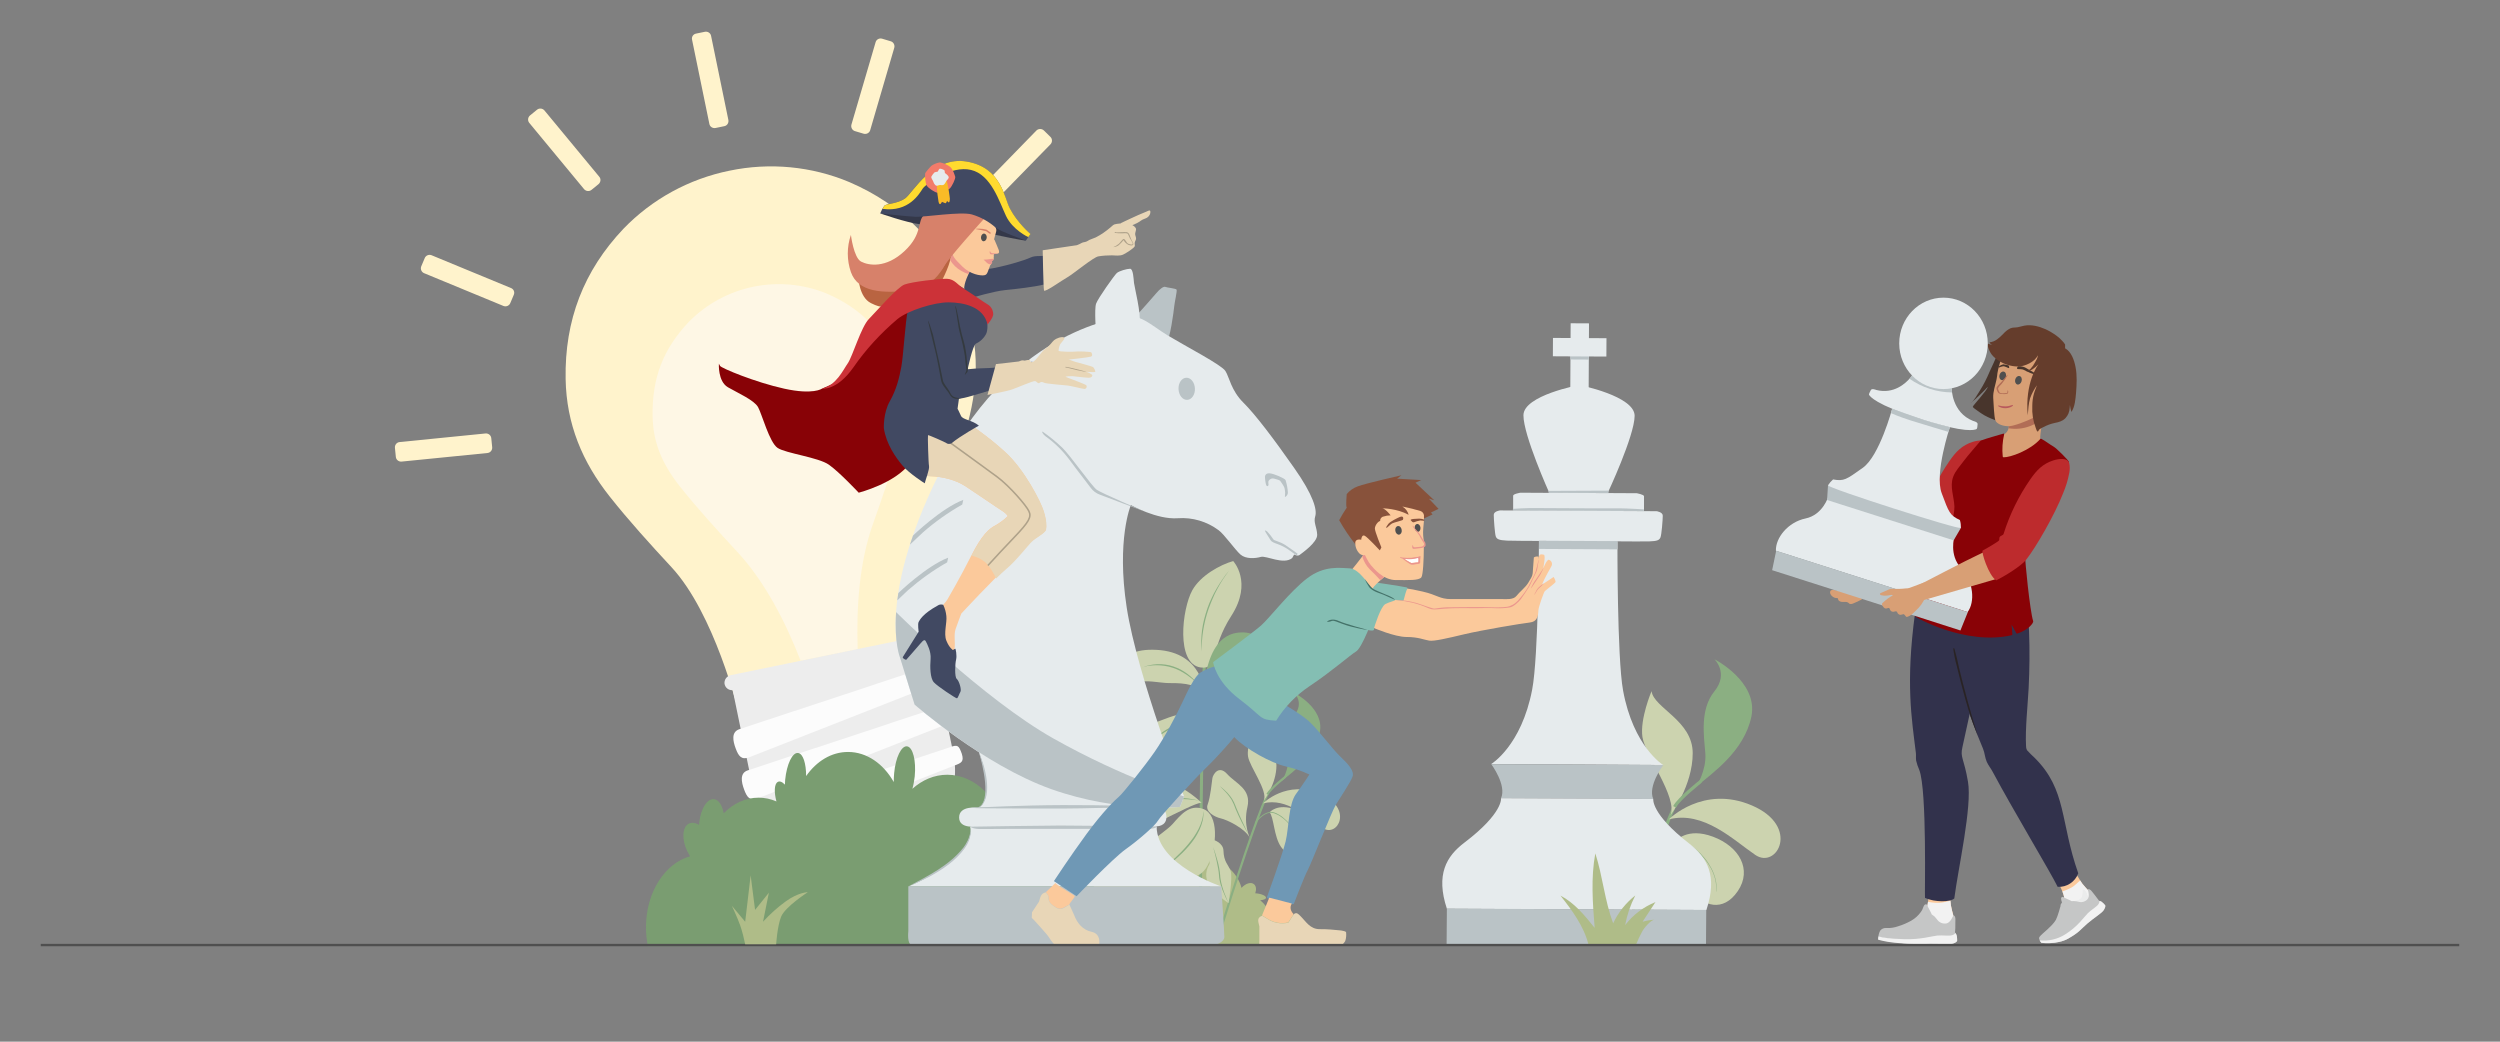 <?xml version="1.0" encoding="UTF-8"?> <svg xmlns="http://www.w3.org/2000/svg" xmlns:xlink="http://www.w3.org/1999/xlink" version="1.1" id="vector" x="0px" y="0px" viewBox="0 0 1920 800" style="enable-background:new 0 0 1920 800;" xml:space="preserve"><rect x="0" y="0" width="1920" height="800" fill="#808080" stroke="none"/> <style type="text/css"> .st0{fill:#AFBC88;} .st1{fill:#FFF3CC;} .st2{fill:#FEF7E5;} .st3{fill:#EDEDED;} .st4{fill:#FCFCFC;} .st5{fill:#CCD3AF;} .st6{fill:#8BAF82;} .st7{fill:#7A9D71;} .st8{fill:#B96441;} .st9{fill:#BAC3C6;} .st10{fill:#E6EBED;} .st11{fill:#414962;} .st12{fill:#FBC99B;} .st13{fill:#E8D6B7;} .st14{fill:#343849;} .st15{fill:#EB968D;} .st16{fill:#880206;} .st17{fill:#D7816A;} .st18{fill:none;stroke:#AEA189;stroke-width:1.204;stroke-miterlimit:10;} .st19{fill:#CC3238;} .st20{fill-rule:evenodd;clip-rule:evenodd;fill:#BAC3C6;} .st21{fill:#343A3F;} .st22{fill:#AEA189;} .st23{fill-rule:evenodd;clip-rule:evenodd;fill:#4F4F4F;} .st24{fill-rule:evenodd;clip-rule:evenodd;fill:#FBC99B;} .st25{fill-rule:evenodd;clip-rule:evenodd;fill:#EB968D;} .st26{fill:#FFDB2F;} .st27{fill:#F27B6A;} .st28{fill:#FABB27;} .st29{fill:#84BEB3;} .st30{fill:#6F98B5;} .st31{fill:#447269;} .st32{fill:#88523B;} .st33{fill-rule:evenodd;clip-rule:evenodd;fill:#FFFFFF;} .st34{fill-rule:evenodd;clip-rule:evenodd;fill:#88523B;} .st35{fill-rule:evenodd;clip-rule:evenodd;fill:#F2F2F2;} .st36{fill-rule:evenodd;clip-rule:evenodd;fill:#EBECEC;} .st37{fill-rule:evenodd;clip-rule:evenodd;fill:#C5C6C6;} .st38{fill-rule:evenodd;clip-rule:evenodd;fill:#32324C;} .st39{fill:#32324C;} .st40{fill:#BD2B2D;} .st41{fill:#D89F75;} .st42{fill:#48352C;} .st43{fill:#B16D56;} .st44{fill-rule:evenodd;clip-rule:evenodd;fill:#B16D56;} .st45{fill:#653D2C;} .st46{fill:#B8595C;} .st47{fill:#890206;} .st48{fill-rule:evenodd;clip-rule:evenodd;fill:#E6EBED;} .st49{fill-rule:evenodd;clip-rule:evenodd;fill:#D89F75;} .st50{fill:#292324;} .st51{fill:none;stroke:#4F4F4F;stroke-width:1.825;stroke-miterlimit:10;} </style> <g> <path class="st0" d="M1002.4,724.9c0-0.4,0-0.8,0-1.2c0-15.1-11.4-27.4-25.5-27.4c-1.4,0-2.8,0.1-4.2,0.4c-1.4-2-3-3.8-4.9-5.3 c2.6-0.2,4.4-0.9,4.5-1.9c0.1-1.4-3.2-3-7.5-3.4H964c1-2.8,0.8-5.5-0.8-6.9c-2.2-2.1-6.5-0.9-9.7,2.7 c-3.4-12.4-14.1-21.4-26.8-21.4c-5.7,0-11.2,1.9-15.8,5.3c0.5-1.5,0.9-3.1,1-4.7c0.7-5.9-0.8-10.9-3.4-11.4 c-2.6-0.4-5.2,4.2-5.9,10.1c-0.1,1.1-0.2,2.2-0.2,3.3c-4.6-7-12.3-11.3-20.7-11.4c-7.4,0-14.4,3.3-19.1,9c0-4.7-1.4-8.4-3.6-8.7 c-2.6-0.4-5.2,4.2-5.9,10.1c-0.1,0.6-0.1,1.2-0.1,1.8c-1.2-1.1-2.4-1.5-3.3-1c-1.5,0.8-1.7,3.9-0.5,7.3c-2.6-0.9-5.3-1.4-8.1-1.4 c-5.8,0-11.4,2.1-15.8,5.9c-0.6-2.9-2.2-5-4.2-5.3c-3.1-0.5-6.2,3.5-6.8,8.8c0,0.3-0.1,0.6-0.1,0.9c-2.1-1-4.2-1.1-5.6,0.1 c-2.4,2.1-1.9,7.2,1.2,11.4c0.1,0.1,0.2,0.3,0.3,0.4c-11.5,2.7-20,13.6-20,26.8c0,2.4,0.3,4.8,0.9,7.2L1002.4,724.9z"></path> <path class="st1" d="M560.2,131.1c-31,6.3-59.4,21.8-81.4,44.6c-30.5,32.2-45.2,70.2-44.4,115.3c0.6,34.8,12.9,63.9,33.9,90.4 c14.9,18.8,31.1,36.6,47.4,54.2c33.1,35.7,51.1,109.7,52,112.6l0,0l149.9-30.8l0,0c-0.3-3-13-78.2,3.3-124 c8.2-22.6,16.1-45.4,22.4-68.6c8.8-32.6,8.7-64.2-4.5-96.5c-17-41.7-45.6-70.8-86.4-88.4C623.4,127.7,591.2,124.6,560.2,131.1z"></path> <path class="st2" d="M614.9,507.5c-11.7-30.1-27.6-60.9-48.5-83.5c-14.9-16.1-30.6-33.2-44.4-50.6c-14-17.8-20.5-34.3-20.8-53.8 c-0.5-29.3,8.1-51.6,27.9-72.5c27.6-28,69.3-36.5,105.7-21.7c26.4,11.4,43.1,28.5,54.2,55.6c7.4,18,8,35.8,2.1,57.7 c-5.8,21.5-13.5,43.4-20.8,64.1c-10.3,29-12.7,63.5-11.6,95.8L614.9,507.5z"></path> <path class="st3" d="M719.5,491.4c-1-2.9-4-4.6-7-4l-151.2,31.1c-3,0.6-5.1,3.3-4.9,6.4c0.4,3.2,3.2,5.5,6.4,5.1 c0.2,0,0.3,0,0.5-0.1l-0.6,0.1l16.5,80.1c6.1,29.3,36.5,59.6,65.8,55.3l0,0c3.8,6,8.7,11.2,14.6,15.3l26.5-5.2 c3.9-6.1,6.4-12.9,7.5-20l0,0c28.7-7.6,44.7-47.4,38.6-76.7l-16.5-80.1l-0.6,0.1c3.1-0.6,5.2-3.7,4.6-6.8 C719.6,491.8,719.5,491.6,719.5,491.4z"></path> <path class="st4" d="M719.8,524.9l-144.4,56.7c-5.9,2.2-8.2-0.8-10.4-6.8l0,0c-2.2-5.9-3.4-12.5,2.6-14.7l149.1-49.3 c5.9-2.2,6.6-1,8.8,4.9l0,0C727.6,521.7,725.7,522.7,719.8,524.9z"></path> <path class="st4" d="M726.3,556.5l-144.4,56.7c-5.9,2.2-8.2-0.8-10.4-6.8l0,0c-2.2-5.9-3.4-12.6,2.6-14.7l149.1-49.3 c5.9-2.2,6.6-1,8.8,4.9l0,0C734.1,553.2,732.2,554.4,726.3,556.5z"></path> <path class="st4" d="M732.8,588l-144.4,56.7c-5.9,2.2-8.2-0.8-10.4-6.8l0,0c-2.2-5.9-3.4-12.6,2.6-14.7l149.2-49.4 c5.9-2.2,6.6-1,8.8,4.9l0,0C740.5,584.8,738.7,585.9,732.8,588z"></path> <path class="st1" d="M534.6,25.8l6.8-1.4c2.2-0.4,4.3,1,4.7,3.1l13.3,64.7c0.4,2.2-1,4.3-3.1,4.7l-6.8,1.4c-2.2,0.4-4.3-1-4.7-3.1 l-13.3-64.7C531,28.3,532.4,26.2,534.6,25.8z"></path> <path class="st1" d="M677.4,29.7l6.7,2c2.1,0.6,3.3,2.9,2.7,5L668.3,100c-0.6,2.1-2.9,3.3-5,2.7l-6.7-2c-2.1-0.6-3.3-2.9-2.7-5 l18.6-63.4C673.1,30.3,675.3,29.1,677.4,29.7z"></path> <path class="st1" d="M801.7,100.2l5,4.9c1.6,1.5,1.6,4.1,0.1,5.7L760.7,158c-1.5,1.6-4.1,1.6-5.7,0.1l-5-4.9 c-1.6-1.5-1.6-4.1-0.1-5.7l46.1-47.3C797.6,98.7,800.1,98.7,801.7,100.2z"></path> <path class="st1" d="M459.7,141.4l-5.4,4.4c-1.7,1.4-4.2,1.2-5.7-0.5l-42.1-50.9c-1.4-1.7-1.2-4.2,0.5-5.7l5.4-4.4 c1.7-1.4,4.2-1.2,5.7,0.5l42.1,50.9C461.7,137.4,461.4,139.9,459.7,141.4z"></path> <path class="st1" d="M394.6,226.4l-2.7,6.4c-0.8,2-3.2,3-5.2,2.2l-61-25.2c-2-0.8-3-3.2-2.2-5.2l2.7-6.4c0.8-2,3.2-3,5.2-2.2 l61,25.2C394.5,222,395.5,224.3,394.6,226.4z"></path> <path class="st1" d="M377.3,336.5l0.7,7c0.2,2.2-1.4,4.2-3.6,4.4l-66,6.6c-2.2,0.2-4.2-1.4-4.4-3.6l-0.7-7 c-0.2-2.2,1.4-4.2,3.6-4.4l66-6.6C375.1,332.7,377.1,334.3,377.3,336.5z"></path> <path class="st5" d="M975,623.9c3.3,3.3,3.3,18.8,8.9,26.6s16.2,11.4,24,0s0.8-23.6-13.1-28.8C980.9,616.6,975,623.9,975,623.9z"></path> <path class="st6" d="M963.7,631.8c0.6-0.9,1.3-1.7,2.1-2.5c0.7-0.8,1.5-1.6,2.4-2.3c0.8-0.7,1.7-1.3,2.7-1.9c0.9-0.5,2-1,3-1.3 l0.8-0.2l0.4-0.1h0.2h0.2c0.6,0,1.1,0,1.7,0.1c1.1,0.2,2.1,0.6,3.1,1c1.9,0.9,3.8,2.1,5.4,3.5c1.7,1.4,3.2,2.9,4.6,4.5 c1.4,1.7,2.6,3.4,3.6,5.3c1,1.9,1.8,3.9,2.3,6c0.5,2.1,0.6,4.3,0.4,6.4h-0.2c0.2-2.1,0-4.3-0.5-6.3c-0.5-2.1-1.3-4-2.3-5.9 c-1-1.9-2.3-3.6-3.6-5.2c-1.4-1.6-2.9-3.1-4.6-4.4c-1.6-1.3-3.4-2.5-5.4-3.3c-1.8-1-4-1.3-6-0.7c-2,0.6-3.8,1.7-5.4,3.1 c-0.8,0.7-1.5,1.4-2.2,2.2c-0.7,0.8-1.4,1.6-1.9,2.4L963.7,631.8z"></path> <path class="st6" d="M935,724.7c14.2-45.9,32.3-101.9,41.4-118.9l-1.5-0.8c-6.8,12.7-19.1,47.7-36.8,104 c-1.7,5.3-3.3,10.5-4.9,15.7H935z"></path> <path class="st5" d="M962.4,561.1c0,0-5.1,12.1-3.9,19.9c1.2,7.8,15.2,26,12.2,33.8c0,0,9.6-12.7,9.6-26.9S963.3,568.3,962.4,561.1 z"></path> <path class="st6" d="M984.5,599.7c0,0,5.5-8.5,4.8-17.7s-2.9-23.2,4.8-32.8c7.7-9.6,0-17,0-17s23.2,11.8,19.5,30.2 S993.3,592.4,984.5,599.7z"></path> <path class="st5" d="M970,617c0,0,18.2-18.4,44-7.3c25.8,11.1,13.3,33.9,1.8,26.2C1004.4,628.2,988.4,612.2,970,617z"></path> <path class="st5" d="M960.1,643.9c0,0-5.4-10-2.1-24c3.3-14-8.9-18.1-15.5-25.4c-6.6-7.4-11.1,0.6-11.4,3.3 c-0.4,2.7-1.5,14.4-3.6,20c-2.2,5.5,5.2,9.6,10,10.7C942.2,629.5,956.6,636.3,960.1,643.9z"></path> <path class="st5" d="M943.5,693.6c0,0,3.4-19.5,1.6-24.7c-1.8-5.2-5.2-6.6-5.5-15.8c-0.2-5.4-7-8.7-10.2-8.3 c-3.9,0.5-4.5,3.9-4.6,6.5c-0.1,2.6,5.5,9.8,3.9,12.6c-3.6,5.7-3,13.1,1.6,18C934.1,686.5,938.6,690.4,943.5,693.6z"></path> <path class="st6" d="M923.2,724.5v-54.3c0-34.9,1.5-136.7,2.8-158.1l-2.3-0.1c-1.4,22-2.8,122.5-2.8,158.3v54.3L923.2,724.5z"></path> <path class="st5" d="M947.1,430.9c-10,2.8-25.1,11.1-31.4,22.4c-7.9,14.2-12.8,56.6,6.4,59.3c13.7,1.9,6.9-13.8,23.6-39.7 C962.3,447.1,947.1,430.9,947.1,430.9z"></path> <path class="st6" d="M923.6,548.4c0,0,15.3-24.1,29.9-30.5c14.6-6.4,17.4-19.3,16.8-23s-6.8-9.5-16.8-9.2 C943.4,485.9,923.4,490.9,923.6,548.4z"></path> <path class="st5" d="M925.1,532.2c0,0-1.3-31.2-36.7-33.1c-35.3-1.9-29.7,23.4-29.7,24.3c0,1,8.5,3.5,14.5,0.9s18.2,0.3,24.3,0.3 C903.8,524.7,917.9,524,925.1,532.2z"></path> <path class="st5" d="M924.1,559.1c0,0-2.8-9.5-11.6-10.7c-8.8-1.3-21.8,6-27.1,6.9c-5.3,0.9-26.8,2.8-24.3,13.2 c2.4,10.4,11,8.5,16.7,12s11.7,7.9,19.9,3.5C905.8,579.6,917.1,560.6,924.1,559.1z"></path> <path class="st5" d="M922.8,616.5c0,0-13.5-13.2-24.2-14.2c-10.7-0.9-30,7.6-41.7,8.5c-11.7,0.9-21.8,0.9-20.5,7.9 s5,23.3,18.9,24.6C869.3,644.6,914.9,616.5,922.8,616.5z"></path> <path class="st5" d="M924.1,621.3c-10.6-3.9-17.3,4.5-23.6,11.6c-6.3,7.1-27.8,18.4-24.3,27.6c3.4,9.2,11,16.7,20.8,14.2 c9.8-2.5,23.2,4.2,30.6-10.4C935,649.6,936,625.6,924.1,621.3z"></path> <path class="st5" d="M922,717.5c0,0-5.1-33.5-27.8-35.2s-31.6,5-30.3,12.1s9.3,4.2,15.7,7.3s2.6,13.3,10.8,15.8 C898.6,720,917.3,713,922,717.5z"></path> <path class="st6" d="M944,438.2c-1.7,2.2-3.3,4.5-4.9,6.9c-1.6,2.4-2.9,4.8-4.2,7.2c-1.3,2.4-2.6,5-3.6,7.5s-2.2,5.1-3.1,7.8 c-0.9,2.6-1.7,5.3-2.4,8s-1.2,5.4-1.7,8.2c-0.9,5.5-1.3,11.1-1.2,16.7c-0.6-5.6-0.4-11.2,0.3-16.8c0.4-2.8,0.9-5.5,1.6-8.2 c0.7-2.7,1.5-5.4,2.4-8.1c0.9-2.7,2-5.3,3.2-7.8s2.4-5.1,3.9-7.5c1.4-2.4,2.9-4.8,4.5-7.1C940.4,442.5,942.1,440.3,944,438.2z"></path> <path class="st6" d="M876.8,512.8c0.9-0.4,1.9-0.8,2.8-1.1c1-0.3,2-0.6,3-0.8c2-0.4,4-0.7,6.1-0.8c2.1-0.1,4.1,0,6.2,0.3 c2.1,0.3,4.1,0.7,6.1,1.4c2,0.7,3.9,1.5,5.7,2.4c1.8,1,3.6,2.1,5.2,3.3c3.3,2.5,6.2,5.4,8.7,8.6c-2.8-2.9-5.9-5.6-9.3-7.9 c-1.7-1.1-3.4-2.2-5.2-3.1c-1.8-0.9-3.7-1.7-5.6-2.3c-1.9-0.6-3.9-1.1-5.9-1.4c-2-0.3-4-0.5-6-0.5c-2,0-4.1,0.1-6.1,0.4 c-1,0.1-2,0.3-3,0.6c-0.5,0.1-1,0.2-1.5,0.4C877.7,512.5,877.3,512.6,876.8,512.8z"></path> <path class="st5" d="M965.3,492.9c-2.6,1.2-5.1,2.6-7.6,4.1c-2.5,1.4-4.9,3-7.3,4.6c-2.3,1.6-4.6,3.4-6.7,5.3c-2.1,1.9-4,4-5.7,6.3 c-0.4,0.6-0.8,1.2-1.2,1.8c-0.4,0.6-0.7,1.2-1.1,1.9c-0.7,1.2-1.3,2.5-2,3.8c-1.2,2.6-2.4,5.2-3.5,7.9s-2.1,5.4-3,8.1 c-0.9,2.7-1.8,5.5-2.6,8.2c0.6-2.8,1.3-5.6,2.1-8.4s1.7-5.5,2.7-8.2c1-2.7,2.1-5.4,3.3-8c0.6-1.3,1.2-2.6,2-3.9 c0.3-0.6,0.7-1.2,1.1-1.9c0.4-0.7,0.8-1.2,1.2-1.8c1.7-2.4,3.7-4.5,5.9-6.4c2.2-1.9,4.5-3.7,6.9-5.3c2.4-1.6,4.9-3.1,7.5-4.4 C960,495.2,962.6,494,965.3,492.9z"></path> <path class="st6" d="M882.5,571.5c1.3-1.5,2.7-2.9,4.1-4.2c1.5-1.3,3-2.6,4.5-3.8c1.6-1.2,3.2-2.3,4.9-3.3c1.7-1,3.5-1.9,5.3-2.7 c1.8-0.8,3.7-1.4,5.7-1.8c2-0.4,4-0.6,6-0.6c1,0,2,0.1,3,0.3c1,0.2,1.9,0.4,2.9,0.8c1.9,0.7,3.6,1.6,5.2,2.8 c-1.7-1-3.5-1.8-5.4-2.3c-1.9-0.5-3.8-0.7-5.7-0.7c-1.9,0-3.8,0.3-5.7,0.7c-1.9,0.5-3.7,1.1-5.5,1.8c-1.8,0.7-3.5,1.6-5.2,2.6 c-1.7,0.9-3.3,2-4.9,3.1s-3.2,2.3-4.7,3.5C885.5,569,884,570.2,882.5,571.5z"></path> <path class="st6" d="M936.7,603.6c1.4,1.1,2.9,2.3,4.2,3.6c1.4,1.3,2.7,2.6,3.8,4.1c1.2,1.5,2.2,3.1,3,4.8c0.4,0.8,0.8,1.7,1.1,2.6 c0.2,0.4,0.3,0.9,0.5,1.3l0.5,1.2c0.7,1.7,1.4,3.4,2.2,5.1c0.8,1.7,1.5,3.4,2.3,5c1.6,3.3,3.2,6.7,4.7,10c-1.9-3.2-3.6-6.5-5.3-9.7 c-1.6-3.3-3.3-6.6-4.7-10.1l-0.5-1.3c-0.2-0.4-0.3-0.9-0.5-1.3c-0.3-0.9-0.7-1.7-1.1-2.5c-0.4-0.8-0.8-1.7-1.2-2.4 c-0.5-0.8-1-1.5-1.6-2.3c-1.1-1.5-2.3-2.9-3.6-4.2C939.3,606.2,938,604.9,936.7,603.6z"></path> <path class="st6" d="M931.7,650.5c0.7,1.8,1.2,3.5,1.8,5.3s1.1,3.6,1.6,5.4c1,3.6,1.7,7.4,2,11.1c0,0.5,0,0.9,0.1,1.4 c0.1,0.5,0.1,0.9,0.2,1.4c0.1,0.9,0.3,1.8,0.5,2.7c0.4,1.8,0.9,3.6,1.5,5.4c0.6,1.7,1.2,3.5,2,5.3c0.7,1.7,1.4,3.5,2.2,5.1 c-1-1.6-1.8-3.3-2.6-5c-0.8-1.7-1.5-3.4-2.2-5.2c-0.7-1.8-1.2-3.6-1.7-5.4c-0.2-0.9-0.4-1.8-0.6-2.8c-0.1-0.5-0.1-0.9-0.2-1.4 s-0.1-1-0.1-1.4c-0.1-1.9-0.4-3.7-0.7-5.5c-0.3-1.8-0.7-3.6-1.1-5.5C933.6,657.8,932.7,654.1,931.7,650.5z"></path> <path class="st6" d="M890.7,668.9c3.9-3,7.6-6.2,11.2-9.5c1.8-1.7,3.6-3.4,5.3-5.1c1.7-1.8,3.4-3.6,4.9-5.4 c1.5-1.9,3.1-3.8,4.5-5.8c1.4-2,2.6-4.1,3.8-6.3c1.1-2.2,2-4.4,2.7-6.8c0.7-2.4,1-4.8,1.1-7.2c0.2,2.4,0,4.9-0.5,7.3 c-0.6,2.4-1.4,4.8-2.4,7c-1,2.2-2.3,4.4-3.6,6.5c-1.4,2.1-2.9,4-4.5,5.9c-1.6,1.9-3.3,3.7-5,5.4c-1.8,1.7-3.6,3.4-5.4,5 C898.8,663.2,894.8,666.2,890.7,668.9z"></path> <path class="st6" d="M852.8,631c7.2-5.6,15.1-10.1,23.6-13.3c2.8-1.1,5.7-2,8.7-2.7c2.9-0.7,5.9-1.3,8.9-1.7c3-0.4,6-0.6,9.1-0.6 c6.1-0.1,12.1,0.7,18,2.2c-5.9-1-11.9-1.4-17.9-1.2c-3,0.1-6,0.4-8.9,0.8c-3,0.4-5.9,1-8.8,1.8c-2.9,0.7-5.8,1.6-8.6,2.6 c-2.8,1-5.6,2.2-8.3,3.4C863.1,624.7,857.8,627.7,852.8,631z"></path> <path class="st6" d="M875.8,692.2c2.2,0,4.4,0.2,6.6,0.6c1.1,0.2,2.2,0.4,3.2,0.7c1.1,0.3,2.1,0.7,3.2,1.1c2.1,0.9,4,1.8,6,2.9 c1,0.5,1.9,1.1,2.9,1.6c0.9,0.6,1.9,1.1,2.9,1.6c1.9,1,3.9,2,5.9,2.9c2,1,3.9,2,5.8,3.2c0.9,0.6,1.8,1.3,2.7,2 c0.9,0.7,1.7,1.5,2.4,2.3c1.5,1.7,2.7,3.5,3.8,5.4c-1.2-1.8-2.6-3.5-4.2-5c-1.5-1.5-3.3-2.9-5.1-4c-1.9-1.1-3.8-2.1-5.8-3 c-2-0.9-4-1.9-5.9-2.9c-1-0.5-1.9-1.1-2.9-1.7c-0.9-0.6-1.9-1.1-2.8-1.7c-1.9-1.1-3.8-2.1-5.8-3c-2-0.9-4.1-1.6-6.2-2.1 C880.2,692.8,878,692.5,875.8,692.2z"></path> <path class="st6" d="M974.1,610.5l-1.5-0.8c2.3-4.5,13.6-13.4,14.1-13.8l1,1.3C987.6,597.3,976.2,606.3,974.1,610.5z"></path> <path class="st5" d="M1287,645.9c4.9,4.9,4.9,27.3,12.8,38.5c8,11.3,23.5,16.6,34.8,0s1.1-34.3-19-41.8 C1295.6,635.1,1287,645.9,1287,645.9z"></path> <path class="st6" d="M1270.6,657.3c0.9-1.3,1.9-2.5,3-3.6c1.1-1.2,2.2-2.2,3.4-3.3c1.2-1,2.5-1.9,3.9-2.7c1.4-0.8,2.9-1.4,4.4-1.8 c0.4-0.1,0.8-0.2,1.2-0.3l0.6-0.1h0.3h0.3c0.8,0,1.6,0,2.4,0.2c1.6,0.3,3.1,0.8,4.5,1.5c2.8,1.4,5.5,3.1,7.9,5.1 c2.4,2,4.6,4.2,6.6,6.6c2,2.4,3.7,5,5.2,7.8c1.5,2.8,2.6,5.7,3.3,8.7c0.7,3,0.9,6.2,0.6,9.3h-0.2c0.2-3.1,0-6.2-0.7-9.2 c-0.7-3-1.9-5.9-3.3-8.6c-1.5-2.7-3.2-5.3-5.2-7.6c-2-2.3-4.2-4.5-6.6-6.4c-2.4-1.9-5-3.6-7.8-4.9c-2.8-1.2-5.8-2.1-8.7-1.1 c-2.9,0.9-5.6,2.4-7.8,4.5c-1.2,1-2.3,2.1-3.3,3.2c-1,1.1-2,2.3-2.8,3.6L1270.6,657.3z"></path> <path class="st6" d="M1246.5,726.5c19.7-61.3,33.9-100.3,42.2-116l2.2,1.1c-9.4,17.8-25.7,64.9-41.8,114.8H1246.5z"></path> <path class="st5" d="M1268.4,530.8c0,0-9.1,21.4-7,35.3c2.1,13.9,27,46.2,21.6,59.9c0,0,17-22.5,17-47.6S1270,543.7,1268.4,530.8z"></path> <path class="st6" d="M1302.7,604.2c0,0,8-12.4,7-25.7c-1.1-13.3-4.3-33.7,7-47.6c11.2-13.9,0-24.6,0-24.6s33.7,17.1,28.4,43.9 C1339.6,576.9,1315.4,593.5,1302.7,604.2z"></path> <path class="st5" d="M1281.6,629.3c0,0,26.4-26.8,63.9-10.7c37.4,16.1,19.2,49.3,2.6,38C1331.6,645.4,1308.3,622.3,1281.6,629.3z"></path> <path class="st5" d="M1255.3,703.3c0,0-7.8-14.6-3-34.9c4.8-20.3-12.9-26.2-22.5-36.9s-16.1,0.9-16.6,4.7c-0.5,3.8-2.1,20.9-5.4,29 c-3.2,8.1,7.5,13.9,14.5,15.5C1229.3,682.3,1250.3,692.2,1255.3,703.3z"></path> <path class="st6" d="M1221.3,644.8c2.1,1.7,4.2,3.4,6.2,5.2c2,1.8,3.9,3.8,5.6,5.9c1.7,2.1,3.1,4.5,4.3,6.9 c0.6,1.2,1.1,2.4,1.6,3.7c0.2,0.6,0.5,1.2,0.7,1.9s0.5,1.2,0.7,1.9c1,2.4,2.1,4.9,3.2,7.3c1.1,2.4,2.2,4.9,3.4,7.3 c2.3,4.9,4.6,9.7,6.8,14.6c-2.7-4.6-5.2-9.4-7.7-14.2c-2.4-4.8-4.8-9.6-6.8-14.6c-0.3-0.6-0.5-1.2-0.7-1.9 c-0.2-0.7-0.5-1.2-0.7-1.9c-0.5-1.2-1-2.4-1.5-3.6c-0.5-1.2-1.1-2.4-1.8-3.5c-0.7-1.1-1.4-2.3-2.2-3.3c-1.6-2.1-3.3-4.2-5.2-6.1 C1225.2,648.5,1223.2,646.7,1221.3,644.8z"></path> <path class="st6" d="M1287.2,620.2l-2.2-1.1c3.3-6.5,19.8-19.5,20.5-20l1.5,1.9C1306.9,601.2,1290.3,614.2,1287.2,620.2z"></path> <path class="st7" d="M855.8,726.3c0-0.8,0-1.7,0-2.5c0-30.8-19.4-55.8-43.3-55.8c-2.4,0-4.8,0.3-7.1,0.8c-2.2-4-5-7.7-8.4-10.8 c4.4-0.4,7.5-1.8,7.7-3.9c0.2-2.9-5.4-6-12.6-6.8c-0.5,0-0.9-0.1-1.4-0.1c1.7-5.7,1.3-11.2-1.3-14.1c-3.8-4.3-11-1.8-16.5,5.5 c-5.8-25.2-23.9-43.6-45.4-43.6c-10,0-19.2,4-26.8,10.8c0.9-3.1,1.4-6.3,1.8-9.5c1.2-12.1-1.4-22.4-5.8-23.1s-8.9,8.5-10,20.6 c-0.2,2.3-0.3,4.5-0.3,6.8c-7.9-14-20.7-23.1-35.1-23.1c-12.8,0-24.2,7.1-32.2,18.5c0-9.6-2.3-17.1-6.1-17.7 c-4.4-0.7-8.8,8.5-10,20.6c-0.1,1.2-0.2,2.5-0.2,3.7c-2.1-2.2-4.1-3-5.6-2c-2.6,1.6-2.8,7.9-0.9,14.9c-4.3-1.9-9-2.9-13.7-2.9 c-10.1,0-19.5,4.5-26.8,12c-1.1-5.9-3.6-10.2-7.2-10.8c-5.3-0.9-10.4,7.1-11.6,17.9c-0.1,0.6-0.1,1.2-0.1,1.8 c-3.6-2.1-7.1-2.2-9.5,0.2c-4.1,4.3-3.2,14.6,2.1,23.1l0.5,0.8c-19.5,5.5-33.9,27.8-33.9,54.5c0,4.9,0.5,9.8,1.5,14.6L855.8,726.3z "></path> <path class="st8" d="M670.7,216.2c0,0-7.6,2.7-11.5-3.6c0,0,0.4,15.6,9.7,20.2c9.4,4.6,8.8,2.9,25.5-2.6 c16.7-5.5,36.3-7.4,38.9-16.2s3.9-29.1,3.9-29.1l-8.7-5.5l-23.3,20.7L670.7,216.2z"></path> <path class="st9" d="M875,239.9c0,0,10.3-11.4,13-14.7c2.7-3.3,5.7-5.4,6.9-4.9c1.2,0.6,8.1,1.2,8.7,2.1c0.6,0.9-1.5,9.6-1.8,12.9 c-0.3,3.3-3.3,26.5-6.3,28.3s-19.8-6.9-20.6-9.3c-0.8-2.4-4.1-9.3-4.1-9.3L875,239.9z"></path> <path class="st10" d="M863.7,243.5c0,0-84.2,8-138,111.5c-53.8,103.5-34.5,150-34.5,150l11.2,36.1c0,0,53,46.5,105.1,65 c52.1,18.5,98.7,13.6,98.7,13.6l3.2-8c0,0-36.1-93.1-44.1-145.2c-8-52.1,3.2-78.6,3.2-78.6s20,11.3,36.1,10.1 c11.2-0.8,22.3,2.5,31.3,9.2c4.2,3,12.6,15,16.8,18.7c4.2,3.6,11.4,3,15.6,1.8c4.2-1.2,17.4,6.3,24.1,0.9l1.5-2.7 c0,0,2.7,1.5,4.2,0.3c1.5-1.2,13.8-9.6,13.5-15.6s-3-9.3-1.5-14.1c1.5-4.8-1.2-15.9-16.3-37.3c-15-21.4-29.5-40.7-38.9-50 c-9.4-9.3-10.8-19.6-13.8-24.3s-30-18.7-44.5-27.4C882.4,248.6,875.8,241.1,863.7,243.5z"></path> <path class="st10" d="M871.3,620.3H750.6c0,0-14-1.8-14,7.5s14,6.8,14,6.8h137.6c0,0,7.6,0.2,7.6-7.1c0-7.3-5-7-12.3-7.3 C879.4,620,875.4,620,871.3,620.3z"></path> <path class="st10" d="M751.8,577.7c0,0,6.4,16.6,5.6,29.6s-6.8,13-6.8,13l132.9-0.1l-23-42.4L761,563.6L751.8,577.7z"></path> <path class="st10" d="M745,634.9c0,0,8.4,21-47.3,45.9h240.3c0,0-49.7-16.5-49.7-46.1l-15.3-4H753L745,634.9z"></path> <path class="st9" d="M751.8,577.7c4.6,10.2,10.9,32.8,1.5,41.6c-0.8,0.6-1.7,1-2.7,1C762.2,616.6,754.4,586.4,751.8,577.7 L751.8,577.7z"></path> <path class="st9" d="M745,634.9c1.2,3.5,0.4,7.4-0.9,10.8l-1.4,3c-0.4,0.6-1.4,2.2-1.8,2.8c-6.9,9.6-17,16.3-27.3,21.9 c-5.2,2.7-10.5,5.1-15.9,7.3c15.2-8.1,31.5-16.1,42.3-29.9c0.4-0.6,1.5-2.1,1.8-2.7c0.4-0.6,1.2-2.2,1.5-2.8 C744.7,642.1,745.9,638.4,745,634.9L745,634.9z"></path> <path class="st9" d="M688.2,470.1L688.2,470.1c-1.6,23.7,3,34.9,3,34.9l11.2,36.1c0,0,53,46.5,105.1,65 c52.1,18.5,98.7,13.6,98.7,13.6l3.2-8c0,0-46.1-14-100.3-44.5C755,536.7,688.2,470.1,688.2,470.1z"></path> <path class="st11" d="M746.4,228.7c0,0,16.5-5,25.5-5.9s22-2.4,29.5-4.2c7.5-1.8,42.1-24.1,42.1-24.1l-2.4-9.4 c0,0-27,8.8-33.9,10.6s-11.4,0-15.8,2.1c-4.4,2.1-21.2,7.3-34.2,9.1c-12.9,1.8-21.3,0.1-22.7,4.7c-1.4,4.6-6.8,8.6-2.3,12.5 C736.8,227.8,746.4,228.7,746.4,228.7z"></path> <path class="st12" d="M727.6,460.4c0,0,10.1-17.2,18.2-33.4c8.2-16.3,14-21.2,18.6-23.5c3.5-2,6.8-4.4,9.6-7.2 c-1.1-1.5-2.5-2.8-4.1-3.8c-2.4-1.4-22-14.9-29-19.4s-17.3-7.2-26.5-7.4c-9.2-0.2-19.7-6.3-19.7-6.3c-5.1-4.5-7.3-17.2-6.9-23.4 s4.1-15,16.8-21.2s26.5,1.8,32.5,5.9s21.1,13.7,35.3,26.9c14.3,13.2,26.8,37.5,29,44.8c2.3,7.3,2.3,11.8,1.8,14.3s-8.5,6.6-11.3,9 s-11.9,14.6-19.9,21.2c-8,6.6-33.7,34.3-33.7,34.3s-2.9,7.5-4.4,11.9s-0.1,10-0.8,15.4c-0.8,5.4-1.7,18.5-2.6,19.4 c-0.9,0.9-6,7.1-8.9,0c-2.9-7.1-5.3-28.9-5.3-28.9s-5.3-9.7-3.2-12.9S725,464.8,727.6,460.4z"></path> <path class="st13" d="M803.4,406.8c0.5-2.6,0.5-6.9-1.8-14.3c-2.3-7.4-14.7-31.6-29-44.8c-14.3-13.2-29.3-22.9-35.3-26.9 c-6-4.1-19.7-12-32.5-5.9s-16.4,15-16.8,21.2s1.8,18.8,6.9,23.4c0,0,10.6,6.1,19.7,6.3c9.2,0.2,19.5,2.9,26.5,7.4 c7,4.5,26.6,18,29,19.4c1.6,1,3,2.3,4.1,3.8c-2.9,2.8-6.1,5.3-9.6,7.2c-4.6,2.2-10.4,7.2-18.4,23.1c3.6,0.9,9.3,3,12.8,7.6 c2.4,3.1,4.4,6.4,6,10c3.1-3,5.7-5.6,7.5-7c8-6.6,17.2-18.8,19.9-21.2C794.8,413.5,802.9,409.4,803.4,406.8z"></path> <path class="st14" d="M787.9,184.8c0,0-3.2-0.1-26.6-5.1c-23.5-5,3.5-9.2,3.5-9.2l14.9,7.1L787.9,184.8z"></path> <path class="st12" d="M744.6,208.8c0,0-4.7,9.1-4,13.3c0,0-4.9,2.4-8.5,0s-9.3-5.6-9.3-5.6s8.5-15.1,8-24.3s11.3,5.5,11.3,5.5 l3.2,6.2L744.6,208.8z"></path> <path class="st15" d="M729.7,199.6c2,3.6,5,6.5,8.7,8.5c1.7,1,3.5,1.8,5.3,2.4l0.8-1.7l-1.9-5.7l-6.4-8.4l-5.3-4.4 c0,0-0.2,4.4-0.5,6.6S729.7,199.6,729.7,199.6z"></path> <path class="st12" d="M764.7,174.8c0.4,0.9,0.6,1.8,0.4,2.8c-0.3,1.9-1.6,4.7-1.9,8.2c-0.3,2.7,0.7,7.5,0,10.2 c-0.3,1.2-0.7,2.3-1.1,3.5c-3.9,9.7-3.5,11.4-6.2,11.9c-2.7,0.5-10.7-0.6-17-6.9s-7-7.1-8.1-12.4c-1.2-5.6-3.4-20.8-1.2-23.7 s6.2-12.3,19.9-9.3c6.4,1.4,11.3,4.1,13.2,7.4C764.5,169.7,764.7,174.8,764.7,174.8z"></path> <path class="st16" d="M631.2,298.5c0,0-6.6,4.9-28.9,0c-22.3-4.9-48.4-15.8-49.3-17.5l-0.9-1.7c0,0-0.9,13.5,6.9,18.1 c7.8,4.5,20.2,9.9,23.2,15.3s8.7,27.1,15,31.3s31.3,7.2,39.4,12.9c8.1,5.7,22.9,21.5,22.9,21.5s28.3-7.3,39.3-22.7 s27.5-91.5,27.5-91.5l-5.8-37.6l-30,4.2l-35.8,47.3l-12.9,15.8L631.2,298.5z"></path> <path class="st14" d="M676,163.9c0,0,19.8,7,30.3,8.3c10.5,1.3,5.3-6.3,5.3-6.3l-16.4-4.2L676,163.9z"></path> <path class="st10" d="M841.8,256.4c0,0-1.5-19,0-23.2c1.5-4.2,14.1-21.9,15.9-23.5c1.8-1.6,7.8-3.3,10.2-3.3s2.7,7.8,3,10.8 s5.7,24.3,4.2,30.7C875.2,248,861.6,245,841.8,256.4z"></path> <path class="st9" d="M878.4,392.6c0,0-32.1-13.7-36-16.4c-3.9-2.7-20.2-26.2-26.5-32.3c-4.7-4.5-9.7-8.6-15-12.3 c-1.2-0.6-0.1,1.9,2.1,3.5c6.9,4.9,13,10.9,18.1,17.7c7.2,9.8,15.4,20.1,16.6,21.9c1.8,2.4,4.2,4.2,7,5.2 C848.1,381.3,878.4,392.6,878.4,392.6z"></path> <path class="st9" d="M697.6,680.7v34.5c0,0-1.2,10.4,2.8,10.4h233.1c0,0,6.8-2,6.8-6c0-4-2.4-38.9-2.4-38.9L697.6,680.7z"></path> <path class="st17" d="M746.4,164.7c0,0-9.3,8.1-12.6,18.4c-3.3,10.2-10.5,36.7-33.4,39.7c-22.9,3-41.5,1.5-46.9-13.8 c-3.2-9.3-3.2-19.3,0-28.6c0,0,2.1,17.5,7.8,20.5c5.7,3,19,5.4,33.4-8.1c14.4-13.5,9.3-23.1,15.3-28c6-4.9,24.9-6.6,24.9-6.6 L746.4,164.7z"></path> <path class="st11" d="M712.8,243c0.6,6.5,1.7,12.9,3.5,19.1c2.7,9,5.7,26.8,6.3,29.8c0.6,3,6.3,11.1,7.8,13.2s7.4,1.5,16.3-1.2 s40.2-12,49.3-13.8s-3.3-12.3-3.3-12.3s-21.6,3.9-27.8,4.5c-6.2,0.6-14.6,0.4-21.7,1.3c0,0-1-15.4-2.8-20.7 c-1.8-5.2-4.4-21.9-5.4-24.3s-8.6-7.6-15.2-6.2C713.1,233.8,712.7,241.2,712.8,243z"></path> <path class="st18" d="M730,340.2c0,0,26.6,19.2,35.9,26.1s22.3,21.9,24.3,26.3c2.1,4.4,0.3,8-11.7,20.5 c-6.9,7.2-13.7,14.5-19.8,21.2"></path> <path class="st11" d="M678.8,328.9c0,0-0.6-11.6,4.6-20.8c5.2-9.2,7.2-17.9,8.8-26.3c1.6-8.4,3.2-36.3,5-43.3 c1.8-7,15.6-22.1,23.5-22.1s16.1,2,19.9,5.6c3.8,3.6,10.4,12.6,10.4,12.6c2.3,3.1,4.5,6.4,6.4,9.8c1.4,3,1.2,9.6,0,11.9 c-1.7,3.4-4.6,6.1-8,7.7c-2.4,1.4-6.2,19.5-6.2,19.5l-6.2,19l-1.6,11.4c0,0,1.2,2.2,2.6,5.4c1.4,3.2,8.6,3.2,13.8,7.6 c0,0-14.2,7.8-21.1,13.6c0,0-2.1,1-3.5,0s-14.2-6.6-14.5-6.3c-0.3,0.3,0.3,21.4,0.8,23.8c0.5,2.4-3,11.4-3.3,13.2 c0,0-12.2-7.7-17.2-13.8C688.1,351.5,680.7,341.4,678.8,328.9z"></path> <path class="st11" d="M724.4,464.5c1.3,2.7,2.1,5.6,2.4,8.6c0.6,5.2-2.2,13.4,0,18.9c2.2,5.5,5,7.2,5,7.2s1.4-0.8,1.8-1 s1.4,5.3,0.7,8.3c-0.8,3-1.3,13.5,0.5,14.9c1.8,1.5,3.8,8.2,2.8,9.9s-1.9,4.9-2.7,5s-14.9-9.2-17.7-12.3c-2.9-3.2-3-12-2.5-17.9 s-2.8-11.8-3.6-13.4c-0.8-1.6-1.7-1.5-4.1,1.4c-2.4,2.9-11.1,12.7-11.1,12.7s-2.6-0.8-2.6-2.1l12.2-19.5c0,0-0.8-6,0-7.5 s3.1-6.3,14.6-12.6C721.3,464.2,722.9,464,724.4,464.5z"></path> <path class="st13" d="M800.8,192.2c0,0,0.5,29.2,1,30.9c0.6,1.7,13.7-7.8,18.2-10.3c4.5-2.6,19.9-15.4,23.5-15.9 c3.5-0.6,7-0.8,10.5-0.8c2.6,0.1,6.1,0.6,8.6-0.6s8.3-4.9,8.9-6.4c0.2-0.4-0.2-1.6,0-2.9c0.2-1,1-2,1-2.9c0-1.5-0.7-2.3-0.7-3.6 c0-1,0.8-3.1,0.7-3.8c-0.8-3.3-6.9-4.9-11.9-4.3c-5,0.6-4.7,0.3-7.7,3c-3.5,3-7.2,5.6-11.3,7.7c-2.9,1.3-4.7,1.6-6.2,2.7 s-3.6,0.9-4.5,1.5c-1.2,0.7-2.5,1.3-3.8,1.8C826.6,188.4,800.8,192.2,800.8,192.2z"></path> <path class="st13" d="M860.7,171.4c0,0,14.1-6.7,17.4-7.9c3.3-1.2,4.9-2.6,5.3-1.4s-0.3,4.5-3.8,5.7c-3.5,1.2-3.3,2-6.5,3.6 c-3.2,1.5-5.8,2.6-5.8,2.6l-4.6,0.7L860.7,171.4z"></path> <path class="st13" d="M764.9,279.6l-6.5,23.7c0,0,14.2-2.6,18.9-4.2c4.6-1.6,16.3-6.8,17.7-6.4c1.4,0.4,2.2,2.3,3.4,1.3 s2.2-0.7,3.6,0s16,1.9,18.1,2.1c2,0.2,10.8,2.4,12.6,2.6c1,0.1,1.8-0.7,1.9-1.6c0-0.4-0.1-0.8-0.3-1.2c-0.8-0.8-10.5-4.4-10.5-4.4 s-4.9-1.8-5.4-2.1c-0.5-0.3,3.9-0.6,5.3-0.5c1.4,0.1,8.9,1.1,12.2,1.2s3-2.1,3-2.1c-1.4-1.1-2.9-2-4.7-2.4c-2.1-0.3,7.1,0.6,7-0.1 c-0.2-1.4-0.8-2.6-1.7-3.6c-0.9-0.6-12.9-3.8-14-4.1s-3.5-1.4-4.2-1.5l-0.8-0.1c0,0,15.5-1.7,17.3-2.3c1.8-0.6,0.6-2.9,0.3-3.3 c-0.3-0.5-10.4-0.9-12-0.6s-12.9,0.2-13.1-0.6c0.1-1.8,0.5-3.5,1.3-5.1c0.8-1.4,4.5-4.5,2.6-5.2s-5.8,0.8-7.4,2.2 c-1.7,1.4-3,4.1-6.4,6.3c-3.4,2.2-7.5,9.9-10.2,10.4s-0.7-1.3-2.4-1.5c-1.1-0.1-2.2,0.1-3.2,0.4c-0.8,0.2-1.4-0.3-2.4-0.1 c-1.1,0.1-1.5,0.6-2.4,0.8S764.9,279.6,764.9,279.6z"></path> <path class="st9" d="M701.2,411.3c0,0,21.7-21,38.6-27.4l-0.8,3.6c-10.8,6.1-21,13.3-30.3,21.5l-9.9,9.3L701.2,411.3z"></path> <path class="st9" d="M689.9,455.5c0,0,21.5-20.8,38.3-27.2l-0.8,3.6c-10.8,6.1-20.9,13.4-30.3,21.6l-8,7.6L689.9,455.5z"></path> <path class="st19" d="M758.4,249.2c0,0,4.2-4.8,4.4-7.7c0-3.2-1.6-6.2-4.4-7.8c-2.7-1.5-12.6-8.6-17.8-11.7 c-5.2-3.1-7.3-7.7-13.4-7.9c-6.1-0.1-26.8,2.3-32.5,4.4c-5.7,2.1-21.4,20.4-27.4,26.5s-12.6,28.9-16.2,34 c-3.6,5.1-8.7,16.8-19.9,19.5c0,0,11.4,1.8,24.1-16.2c9.6-13.9,21.1-26.4,34-37.3c8-6.5,28.2-12.9,39.4-12.8 S755.4,235.4,758.4,249.2z"></path> <path class="st9" d="M996.6,425.3c0,0-5-3.8-9.3-6.6c-4.4-2.9-8.9-3.5-9.3-4.4c-1.4-2.1-2.9-4.1-4.7-6c-0.7-0.6-2.1-1.4-1.8-0.5 c0.3,0.9,3.8,6.1,4.4,7.2c0.6,1.1,2.8,2,5.4,2.9c2.8,1,5.5,2.4,7.9,4c1.4,1.1,6.6,4.6,6.6,4.6L996.6,425.3z"></path> <path class="st9" d="M986.8,381.6c0.6,0.2,2.1-1.4,2.3-2.9c-0.1-3.4-0.8-6.8-1.8-10c-0.7-1.4-9.1-5-12.2-5.2 c-3-0.2-3.5,1.7-3.6,2.4c-0.1,0.7,0.4,6.5,1.3,7.2c0.9,0.7,1.2-0.1,1.4-0.6c0.2-0.5-0.6-2.3,0.3-3.5c0.9-1.3,2.6-1.9,4.1-1.4 c1.9,0.5,4.1,1.1,4.6,1.7c0.5,0.6,3.2,4.6,3.3,5.5c0.3,1.2,0.4,2.4,0.5,3.6C987,379.2,986.8,381.6,986.8,381.6z"></path> <path class="st20" d="M911.1,290.1c-3.5,0.1-6.2,4-6,8.7c0.2,4.7,3.1,8.4,6.6,8.3c3.5-0.1,6.2-4,6-8.7 C917.5,293.7,914.6,290,911.1,290.1"></path> <path class="st20" d="M881.4,619.3c0,0-32.6-1.1-65.2-1c-31.9,0.1-63.1,1.8-64.7,1.8c-1.9-0.1-3.8,0-5.7,0.2c0,0,1.3,0.5,13.3,0.5 s59.5,0.4,71.2,0c11.7-0.4,47.2-0.7,47.2-0.7S883.5,619.1,881.4,619.3z"></path> <path class="st20" d="M745,634.9c0,0,56.1-0.9,69.3-0.9s73.9,0.7,73.9,0.7s0.9,1.6-6.3,1.9c-4.9,0.2-17.8,0-20.8,0 c-7.4,0-100.3-0.1-107,0.1C747.2,636.9,745,634.9,745,634.9z"></path> <path class="st21" d="M712.8,246.9c0,0,4.3,18.4,5.4,22.4c1.1,4,3.9,19,4.5,22.6s3.5,6.5,5.5,9.2c2,2.7,2.3,6.3,10,4.9 c-1.6-0.2-3.3-0.5-4.9-0.9c-1.4-0.5-2.5-1.5-3.2-2.8c-0.6-1.3-1.3-2.4-2.1-3.6c-0.8-1.2-3.5-4.6-3.8-6.4c-0.4-1.8-2.3-11.5-3-14.6 c-0.7-3.1-4-17.8-4.7-20.8C715.7,254,712.5,244.1,712.8,246.9z"></path> <path class="st21" d="M742.3,286.5c0.8-0.7,1.2-1.8,0.9-2.9c-0.3-1.9-0.9-10.2-0.9-10.2s-1-7.5-1.9-10.4s-2.6-9.4-3.1-12.2 c-0.5-2.8-2.4-13.4-3.3-15.3c-0.9-1.9,0,1.8,0,1.8s1.9,12.3,2.3,14.7s2.6,10.2,3.1,12.9c0.5,2.7,1.8,8.1,1.9,11.5 c0.1,3.3,1,6.8,0.9,7.9c-0.1,1.1-1.4,3.3-1.2,3.5C741.2,287.9,742.3,286.5,742.3,286.5z"></path> <path class="st22" d="M834.6,285.7c-1-0.4-2.1-0.8-3.2-1c-3.7-1-10.1-2.6-12.9-3c0,0-0.5,0.2-0.3,0.4c0.2,0.2,0.6,0.2,1.8,0.4 c1.1,0.2,5,1.2,6.8,1.7S834.6,285.7,834.6,285.7z"></path> <path class="st22" d="M856.5,178.1c0.4,0.7,3.9,0.1,4.8,0.2c1.4-0.1,2.7-0.1,4.1,0c1.2,0.3,1.9,1.2,2.7,3.8 c0.8,2.6,2.4,4.1,2.3,5.4c-0.1,1.3-2.1,1.2-3.9,0.5c-1.5-0.8-2.8-2.1-3.6-3.6c-1.1,1.4-2.4,2.7-3.7,3.9c-1.2,0.9-2.7,1.4-4.2,1.5 c1.5-0.6,2.9-1.5,4.2-2.5c0.7-0.5,3.1-4,3.8-3.8c0.7,0.2,0.8,0.4,1.6,1.5c0.8,1.1,1,2,2.5,2.4c1.9,0.5,3.2,0.9,2.7-0.9 c-0.6-1.2-1.3-2.4-2.1-3.6c-0.8-1.5-1.2-3.2-1.8-3.5c-1.1-0.6-3.2-0.1-5-0.2c-1.5,0-3-0.1-4.5-0.3 C855.4,178.6,856.5,178.1,856.5,178.1z"></path> <path class="st23" d="M755.8,179.4c-1.2-0.1-2.3,1.2-2.4,2.8c-0.1,1.6,0.8,3.1,2,3.1s2.3-1.2,2.4-2.8 C758,180.9,757,179.5,755.8,179.4"></path> <path class="st24" d="M763.2,196c0,0-0.1,2.1,0,2.9l-2.2,2l0.1,2.1l-0.7,0.7l-2.7-0.4l1.1-4.4L763.2,196z"></path> <path class="st24" d="M763.3,195.1c1.1,0,2.1-0.2,3.2-0.4c0.9-0.3,1-1.4,0.5-2.8c-0.5-1.4-3.3-7.9-3.3-7.9l-4.4,3l2.4,5.9 L763.3,195.1z"></path> <path class="st15" d="M764.3,195.1c0,0-3.4,0.7-3.9-0.1c-0.4-0.7-0.5-1.6-0.1-2.3c0,0,0.4,1.5,1.4,1.7c1.7,0.2,3.3,0.3,5,0.3 C765.9,194.9,765.1,195,764.3,195.1z"></path> <path class="st25" d="M763.2,198.9c-0.8-0.2-1.6-0.2-2.4,0c-1.8,0.3-3.6,0.5-5.4,0.5c0,0,0.9,0.8,1.8,1.7c0.9,1.2,2.3,1.9,3.8,2 c0,0,1.3-0.9,1-1.7l-0.5-0.4C761.4,200.9,763.2,200.2,763.2,198.9z"></path> <path class="st17" d="M755.4,168.4c0,0-28.6,31.5-31.9,38.4c-3.3,6.9,6.9-36.3,6.9-36.3l12.4-10.1l14.3,1.4L755.4,168.4z"></path> <path class="st11" d="M787.9,184.8c0,0-20.8-7.5-23.1-9.9c-5.3-4.7-11.6-8.2-18.4-10.2c-8.4-2.4-36.4,2.1-43.3,1.8 c-6.9-0.3-27.1-2.6-27.1-2.6c0.8-2.1,1.9-4.1,3.2-5.9c1.4-1.6,9.8-1.4,15.8-5.6c6-4.2,21.1-32.8,47.5-28.3 c26.5,4.6,28.5,27.5,33,36c5.8,11,15.8,19.6,15.8,19.6L787.9,184.8z"></path> <path class="st26" d="M791.4,179.7c0,0-10-8.5-15.8-19.6c-4.5-8.5-6.5-31.4-33-36c-26.5-4.6-41.5,24.1-47.5,28.3s-14.4,4-15.8,5.6 c-0.6,0.8-1.1,1.6-1.5,2.4c20.3,2.8,28.4-11.9,30.8-15.5c2.4-3.6,21.7-18.1,37.1-14.4c15.5,3.6,21.8,24.5,26.9,35.3 c5.1,10.8,17.1,16.3,17.1,16.3L791.4,179.7z"></path> <path class="st27" d="M715.2,127.4c2-1.4,4.3-2.3,6.7-2.7c2.9,0.6,5.7,1.8,8,3.6c2.1,2,3.3,6.2,3.7,7.4c0.5,1.2-2.4,7.3-4,8.9 c-1.6,1.6-8.2,3.6-9.8,3.4c-1.6-0.2-6.7-3.3-8-5.4c-1.3-2.1-1.5-8-1.3-9.3C710.7,132.2,715.2,127.4,715.2,127.4z"></path> <path class="st28" d="M719.5,142.6c0.1,4.2,0.6,8.3,1.3,12.4c1,4,2.6,0,2.6,0c0.8,0.4,1.7,0.8,2.6,1.1c0.7,0.1,1.4-1.9,1.4-1.9 s0.5,1.1,1.2,1.2c0.7,0.1,0.9-1.7,0.9-2.6s-1.3-10.9-2.6-14.1s-5.7-1.6-6.4-0.9C719.8,138.6,719.5,142.6,719.5,142.6z"></path> <path class="st10" d="M720,131.9c0.5-0.3,1-2,1.6-2.3c0.6-0.3,3.1,0.6,3.7,1.2s-0.2,1.7,0.8,2.4s2.7,2.1,2.5,3.2 c-0.2,1.1-1.3,1.8-1.7,2.4s-1.3,3-2.6,3.3c-1.3,0.3-1.6-0.1-2.6,0c-1,0.1-2.3,1.1-3.3,0.1c-0.9-0.9-1.5-2-1.8-3.1 c-0.2-0.7-1.7-2.4-1.3-3.5c0.6-1,1.2-1.9,2-2.8C717.8,132,720,131.9,720,131.9z"></path> <path class="st17" d="M760.8,178.6c0.1,0.4,0,0.8-0.3,1.1c-1.1-0.6-2.1-1.3-3.1-2.1c-2.6-0.7-5.2-1.2-7.8-1.6 c-0.8-0.1,0.3-0.5,2.5-0.4c1.9,0,3.8,0.3,5.6,0.8C758.8,177.1,759.8,177.8,760.8,178.6z"></path> <path class="st11" d="M1210,657.9l1.5,0.2c0.2-0.6,0.4-1.2,0.5-1.7L1210,657.9z"></path> <path class="st10" d="M1255.4,319.4c0.1-15.3-42.6-23.7-42.6-23.7s-42.7,7.9-42.8,23.2c-0.1,15.3,19.8,59.5,19.8,59.5l22.5,0.1 l22.4,0.1C1234.7,378.7,1255.3,334.7,1255.4,319.4z"></path> <path class="st10" d="M1262.6,381.1c0-1.3-5.6-2.3-5.6-2.3l-18.2-0.1l-26.4-0.1h-0.1l-26.4-0.1l-18.2-0.1c0,0-5.6,0.9-5.6,2.3 c0,1.3,0,11.4,0,11.4l50.2,0.3h0.1l50.2,0.3C1262.7,392.5,1262.5,382.4,1262.6,381.1z"></path> <path class="st10" d="M1272.3,392.6l-60.1-0.3h-0.1l-60.1-0.3c0,0-4.8,0.6-4.8,3.4c0,2.8,0.8,14.8,1.6,16.7s2.2,2.8,8.7,3.1 c6.5,0.3,53.4,0.3,54.5,0.3c1,0,48,0.5,54.5,0.3c6.4-0.2,7.8-1,8.7-3c0.9-1.9,1.8-13.9,1.8-16.7 C1277.1,393.3,1272.3,392.6,1272.3,392.6z"></path> <path class="st10" d="M1246.5,530.2c-4.6-25.3-4.3-114.5-4.3-114.5l-30.1-0.3h-0.1l-30.1-0.1c0,0-0.3,89.1-5.2,114.3 c-8.3,43.4-31.5,57.2-31.5,57.2l66,0.3h0.1l66,0.4C1277.4,587.6,1254.4,573.6,1246.5,530.2z"></path> <path class="st9" d="M1277.4,587.6l-66-0.4h-0.1l-66-0.3c0,0,12,16.1,7.5,26.1l58.4,0.3h0.1l58.4,0.3 C1265.3,603.6,1277.4,587.6,1277.4,587.6z"></path> <path class="st10" d="M1297.4,647.9c-29.6-22.9-27.7-34.3-27.7-34.3l-58.4-0.3h-0.1l-58.4-0.3c0,0,1.8,11.4-28.1,34.1 c-14,10.6-22.1,24.6-13.5,50.8l99.6,0.5h0.1l99.6,0.5C1319.2,672.8,1311.3,658.7,1297.4,647.9z"></path> <polygon class="st9" points="1210.8,698.3 1210.7,698.3 1111.2,697.8 1111,725.3 1210.6,725.8 1210.7,725.8 1310.2,726.3 1310.4,698.8 "></polygon> <rect x="1209" y="388.5" transform="matrix(5.235964e-03 -1 1 5.235964e-03 787.13 1628.547)" class="st9" width="6.3" height="60.2"></rect> <path class="st9" d="M1262.5,392.5l-100.6-0.5v-1.2c0,0,10.2-0.8,19.3-0.6c9.1,0.2,58.1,0.2,63.2,0.2s18.1,0.8,18.1,0.8V392.5z"></path> <polygon class="st9" points="1189.2,378.4 1235.4,378.7 1235.3,376.8 1189.3,377 "></polygon> <rect x="1186" y="268.5" transform="matrix(5.235964e-03 -1 1 5.235964e-03 931.261 1487.168)" class="st10" width="54.3" height="14.1"></rect> <rect x="1210.3" y="266.3" transform="matrix(5.235964e-03 -1 1 5.235964e-03 933.474 1484.989)" class="st9" width="5.7" height="14.1"></rect> <rect x="1206.1" y="246.1" transform="matrix(5.236017e-03 -1 1 5.236017e-03 940.188 1478.438)" class="st10" width="14.1" height="41.1"></rect> <path class="st12" d="M1181.6,427.5c-1.2-0.3-2.6-0.1-3.6,0.6c0,0-0.8,10.1-0.9,12.2c-0.2,2.2-1.2,3.6-3.4,7.3 c-2.2,3.6-6.8,7.1-9.1,10.1s-8.1,2.4-10.4,2.4s-30.5,0-39.7,0c-9.1,0-10.5-3.2-22-5.8s-15.4-3.1-17.8-1.9c-2.5,1.2-7.1,1.9-5.2,6.3 c1.9,4.4-1.7,16.5,16.5,17.7c18.1,1.2,64.8-5,72.2-5.7c7.4-0.8,13.8,2.8,15.5-2.3c1.7-5.2,9.2-20.4,9.6-24.7 C1183.5,439.5,1181.6,427.5,1181.6,427.5z"></path> <path class="st29" d="M1055.6,447.2c0,0,19.5,2.8,24.5,3.9c0,0,1.5,0.2,0.5,1.5c-1,1.3-4.6,15.2-5.2,21.1l-25.9-2.1 c0,0-12.2-4.9-6.6-13.7C1048.5,448.9,1055.6,447.2,1055.6,447.2z"></path> <path class="st12" d="M1038.7,436.9c0,0,5.4-6.6,8.5-10.8c3.2-4.2,10.2,0.3,14,4.4c3.8,4.1,3.1,11.7,3.1,11.7s-10,7.6-11.2,11.7 c-1.3,4.1-14.4-9.7-14.4-9.7L1038.7,436.9z"></path> <path class="st30" d="M977.6,535.8c0,0,19.8,11.2,27.3,17.8c7.4,6.6,18.2,21.5,24.3,27.3s11.2,11.2,9.5,15.7 c-1.7,4.5-9.5,16.1-12.8,21.5c-3.3,5.4-19,45.5-21.5,50s-10.8,26.2-10.8,26.2s-13.6,1.7-20.7-5c0,0,12-32.8,14.5-43.2 s2.1-28.3,7.9-36.3c5.8-7.9,10.3-15,10.3-15c-5.8-2.7-12-4.8-18.2-6.2c-10.7-2.4-30.6-13.2-39.3-22.3c-8.7-9.1-6.2-20.3,0-27.3 C954.3,532,964.4,527.9,977.6,535.8z"></path> <path class="st30" d="M932.5,511.9c-3.8,1.1-7.4,2.7-10.7,4.7c-4.3,2.9-9.5,13.6-13.6,22.5s-14,27.7-21.5,38.4 c-7.4,10.7-24.3,31.8-27.3,34.3s-12.4,11.6-24.8,28.5s-25.2,36.4-25.2,36.4l17.4,11.6c0,0,27.7-28.9,37.6-36 c9.9-7,23.1-18.6,24.8-21.9c1.7-3.3,30.2-34.3,36.8-40.5c6.6-6.2,30.6-31.8,33.1-40.1c2.5-8.3,2.1-21.1-5-28.9 S932.5,511.9,932.5,511.9z"></path> <path class="st12" d="M992.1,693.9l-17.3-4.5c-1.8,4.6-3.7,9.2-5.6,13.7c1.3,0.8,2.7,1.4,3.9,2.3c4.8,3.2,10.7,4.3,16.3,3l4.1-6.3 C991.2,699.6,990.3,697,992.1,693.9z"></path> <path class="st13" d="M989.5,708.6c-5.6,1.3-11.5,0.2-16.3-3c-1.2-0.8-2.6-1.5-3.9-2.3c-4.7,1.7-2.6,5.2-2.1,8.2 c0,3.6,0,7.1,0,10.7l0,0c0,1.1,0,2.3-0.1,3.4l64.2-0.5c0.7-1,1.8-1.8,2-2.9c0.6-2,0.7-4.1,0.5-6.2c-0.1-0.7-2.5-1.2-3.9-1.4 c-5.4-0.5-10.8-1.1-16.2-1c-7.6,0.1-10.7-5.9-15.1-10.2c-1.6-1.5-2.7-3-4.9-1.4C992.2,704.3,990.8,706.5,989.5,708.6"></path> <path class="st12" d="M1193.2,443.1l-8.9,5.9c2.2-5.9,6.6-12.7,7.3-14.4c0.8-1.7,0.1-3.7-1.6-4.5c-0.1-0.1-0.3-0.1-0.4-0.2 c-1.7-0.5-4.5,7-4.5,7s2.3-10.7,0.5-10.9c-1.9-0.2-3.7-1.4-4.1,3.9c-0.8,6-2.1,11.9-3.9,17.7c-0.9,1.9-2.3,3.6-3.9,5 c-2.4,2.3-9.5,10.1-11.2,11.6c-1.7,1.4-4.8,1.7-7.4,1.9c-2.7,0.2-17.2,0-41.4,0.3c-10.6,0.1-12,1.6-13.9,0.9 c-9-3.9-18.7-6.1-28.5-6.5c-14.9-0.4-18.4,0.7-20.7,6.5c-2.3,5.9-2,12.4,4.5,15c0,0,16.1,6.9,25.1,6.9s13.6,2.2,17.4,2.8 c3.7,0.6,13.6-1.7,27-4.9s44-8.3,50.2-9c5.7-0.6,6.5-4.7,6.7-9.4c0,0,0-0.1,0-0.1c0.2-2.8,4.2-14,5-14.7c0.8-0.8,7.6-5.9,8.1-6.8 C1195,446,1193.2,443.1,1193.2,443.1z"></path> <path class="st29" d="M1052.8,451.4c0,0-8.7-14.6-16.1-14.9c-7.4-0.3-19.5-2.4-32.6,7.5c-13.2,9.9-29.4,31-35.6,36.4 c-6.2,5.4-36.8,28.1-36.8,28.1s1.7,14.5,20.3,28.5c18.6,14.1,14.5,15.7,28.1,16.5c6.5-10.6,15.3-19.6,25.6-26.5 c17.4-11.6,31-23.8,35.7-26.6c4.8-2.8,13.5-26.9,13.5-26.9L1052.8,451.4z"></path> <path class="st12" d="M803.2,685.2c0.7,1.2,2.1,2.4,2,3.4c-0.4,4.7,3.2,6.7,6.1,8.5c3.7,2.4,6.8-1,10-2.4c0-1.1,4-5.2,4.1-6.4 c0-0.9-11.3-6.6-14.9-10.1C808,680.5,805.6,682.9,803.2,685.2z"></path> <path class="st13" d="M838.6,715.7c-7.1-1.5-11.2-6.5-13.7-13c-1.1-2.7-2.4-5.3-3.6-7.9c-3.2,1.5-6.2,4.9-10,2.4 c-2.9-1.9-6.5-3.8-6.1-8.5c0.1-1.1-1.3-2.3-2-3.4c-3.9,0.7-4.3,4.1-5.2,7.1l-5.4,8.2c-0.1,1.4-0.2,2.8-0.2,4.3l0,0l2,2l4.6,5.1 l4.4,5c1.8,1.9,3.6,5.4,5.4,7.3l1.2,1.2l34.2,0.1C844.9,721.1,843.4,716.7,838.6,715.7z"></path> <path class="st29" d="M1069.3,458.9c0,0-12.8-5.8-16.5-7.4c-3.7-1.7-13.2-2.1-20.3,3.7c-7,5.8-11.6,17.8-6.6,20.7 c5,2.9,22.7,7.9,26.5,8.3c3.7,0.4,2.7-1,2.9-1.9c0.2-0.8,5-16.5,8.7-18.4s7.4-2.4,7.4-3.1S1069.3,458.9,1069.3,458.9z"></path> <path class="st15" d="M1186,447.9c0,0-4.3,2.6-5.6,4.8c-1.2,2.2-2.4,4.4-2,4.1c0.4-0.3,2.4-4.1,3.1-4.6S1186,447.9,1186,447.9z"></path> <path class="st15" d="M1185.7,435.8c0,0-3.8,5.9-5.9,8.9c-1.6,2.1-2.9,4.4-4,6.8c-0.7,1.7,2.4-3,3.6-4.8c1.1-1.7,2.9-4.3,3.5-5.3 C1183.5,440.4,1185.7,435.8,1185.7,435.8z"></path> <path class="st15" d="M1071.4,460.7c5.5,0.1,10.9,0.9,16.2,2.3c5.3,1.6,12.7,4.6,14.1,4.4s6.4-0.9,9.2-1c2.8-0.1,23.5-0.2,26.6-0.2 s18.2,0.8,21.7-0.6s5.2-2.4,9.1-7.3c2.1-2.5,4-5.2,5.6-8.1c0.8-1.4,4.9-9.5,5.4-11.1s2.1-7.8,2.3-9.2c0,0,0.3,0.1-0.2,2.3 c-0.4,2.1-0.7,5.5-1.5,7c-0.8,1.5-4.5,9.8-5.6,11.5c-2,3.3-4.1,6.5-6.4,9.6c-2,2.4-5.5,5.7-8.4,6.2c-3.7,0.6-7.5,0.8-11.2,0.6 c-4.1-0.3-11.3,0-14.6,0c-3.3,0-17.2-0.3-24.8,0.4c-7.5,0.7-8.6,0.9-11.6-0.3c-4-1.8-8.1-3.2-12.4-4.3 C1080.5,461.9,1075.9,461.1,1071.4,460.7z"></path> <path class="st31" d="M1050.2,483.7c0,0-17.2-4.5-21.8-6.7c-4.6-2.2-7.8-0.7-8.8,0c-1,0.7,0.2,0.7,1.7,0.4c1.5-0.3,1.7-1.2,4.5-0.2 c2.8,1,7.5,2.9,9.9,3.5C1038,481.4,1047.8,483.8,1050.2,483.7z"></path> <path class="st31" d="M1071.4,460.7c0,0-0.5-1.2-4.3-2.9c-3.8-1.7-11.3-4.5-13-5.9s-5.6-6.7-6.1-7.3c1,2.2,2.2,4.3,3.5,6.3 c3,3.6,8.4,4.7,10.9,5.8S1071.4,460.7,1071.4,460.7z"></path> <path class="st25" d="M1046.2,427.3c1.1,3.8,3.1,7.3,5.9,10.1c2.8,2.6,5.4,5.3,7.9,8.1l3.1-2.4l-8.4-9.4l-6.9-9.2L1046.2,427.3z"></path> <path class="st12" d="M1052.9,434.1c2.1,2.4,9.3,11.4,19.2,11.4s17.5,0.4,19.5-2.1c1.3-1.7,1.9-13.9,1.9-23.1 c0-1.1,0.9-1.3,0.6-2.3c-0.5-1.5-0.8-3.1-0.9-4.7c0-0.8-0.1-1.6-0.2-2.1c-0.6-6.2,2.3-15.9-0.6-21.3c-3-5.4-19.7-19-35.3-11.8 c-15.6,7.2-17,10.9-18.5,17.2c-1.4,6.2,2.8,15.7,4.1,18.2C1044.1,415.8,1048.7,429.3,1052.9,434.1z"></path> <path class="st32" d="M1045.4,414.3c0,0,0.4-3.9,2.6-2.9s11.7,11.3,11.7,11.3l1.2-2.3c0,0-5.1-12.3-5-14.6c0.1-2.3,2.4-5.4,4.1-5.7 c-0.2-1.6,0.9-3.1,2.5-3.4c1.8-0.6,3.6-0.9,5.5-0.9c0,0-3.8-5-6.3-5.4c0,0,11.2,0,20.1,5c-0.6-2.7-2.4-5-4.8-6.4 c0,0,8.1,1.7,10.1,2.4c2,0.7,5.8,0.6,6.5,4.2v2.6l6.6-3.1l-1.2-1.5l5.8-2.8l-7.4-7.8l4.1,1.2l-14.4-13.5l4.4-2l-18.5-1.1l3.3-2.6 c0,0-27.8,6.3-33.5,8.5c-3.3,1.2-6.2,3.2-8.5,5.9c0,0-0.9,9.3,0,10.5c-2.1,3.1-4.1,6.3-5.8,9.6c3.6,6.5,7.8,12.7,12.4,18.5 C1049.8,429.1,1045.4,414.3,1045.4,414.3z"></path> <path class="st12" d="M1047,415.1c-1.5-0.9-5.6-1.5-6.1,1.2c-0.3,3.4,1,6.8,3.5,9.1c2.4,1.9,5.5,0.5,7.7,0L1047,415.1z"></path> <path class="st23" d="M1073.6,404c-1.4,0.2-2.3,1.8-2,3.6c0.2,1.8,1.6,3.2,2.9,3c1.4-0.2,2.3-1.8,2-3.6 C1076.3,405.2,1075,403.8,1073.6,404"></path> <path class="st23" d="M1088.3,402.4c-1.2,0.2-2,1.6-1.8,3.3c0.2,1.6,1.4,2.8,2.6,2.7s2-1.6,1.8-3.3 C1090.7,403.5,1089.6,402.3,1088.3,402.4"></path> <path class="st25" d="M1084.7,419c0,0-0.4,1.7,0.3,2.3c0.6,0.6,3.8-0.2,5.5-0.3c1.7,0,4.1-0.9,4.3-1.9c0.1-0.9,0-1.8-0.3-2.6 c-1.3-1.7-2.5-3.4-3.5-5.3c-0.5-1.4-5-5.8-5.4-6.9c-0.4-1.1-0.9-0.4-0.5,0.3c0.4,0.6,1.1,1.5,1.8,2.5c1.1,1.2,2.1,2.6,3,3.9 c0.7,1.5,1.5,2.9,2.4,4.3c0.7,1,1.7,2.3,1.4,3.1c-0.6,0.9-1.5,1.5-2.6,1.5c-1.2,0.1-3.6,0.3-4.3,0.4c-0.7,0.2-1.5-0.3-1.6-1 c0-0.1,0-0.1,0-0.2C1085.2,418.1,1084.7,419,1084.7,419z"></path> <path class="st33" d="M1090.5,428c0,0-6.4,1.6-10.7,0.8c-4.4-0.8,4.2,3.6,4.2,3.6l6.4-0.7L1090.5,428z"></path> <path class="st25" d="M1090.8,427c-0.6,0.3-1.2,0.5-1.9,0.7c-0.6,0-1.1,0-1.7,0.1c-0.8,0.2-3.3,0.6-3.3,0.6s-6.6,0.3-8.6-0.7 c0,0-0.5,0.5,1.1,1.1c0.2,0.1,0.4,0.1,0.7,0.2c1.8,1.5,3.8,3,5.8,4.2c1.9,1.2,3.7,0,6-0.1c2.2-0.1,1.8-1.4,1.8-1.6 c0-0.6,0-1.3,0-1.9c0.1-0.3,0.1-0.7,0.2-1l0,0v-0.9C1090.8,427.6,1091.2,426.6,1090.8,427z M1089.2,431.5c-0.2,0.7-0.5,0.3-1.8,0.5 c-1.1,0.2-2.3,0.4-3.5,0.4c-1.2-0.6-2.4-1.2-3.6-2c-0.6-0.4-1.1-0.8-1.7-1.2c1.3,0.2,2.6,0.3,3.9,0.3c1.4,0,2.8-0.2,4.2-0.4 c0.4-0.1,2.4-0.6,2.4-0.6C1089.4,429.5,1089.3,430.5,1089.2,431.5L1089.2,431.5z"></path> <path class="st34" d="M1074.9,397.1c-1.4,0.6-7.3,3.4-8.7,5.3c-1.4,1.9-1.7,2.4-1.5,3c0.2,0.5,2.9-2.6,4.4-3.4 c1.5-0.8,7.9-2.2,8.3-2.8C1077.8,398.6,1078.3,395.7,1074.9,397.1z"></path> <path class="st34" d="M1083.5,399.6c0.7,0.8,1.4,1.8,2.4,1.5c1.6-0.6,3.2-1.1,4.9-1.4c1.2,0,2,0.3,3,0.3l0.1-0.9 c-1.3-0.5-2.6-0.8-4-0.8C1088.3,398.4,1082.4,398.4,1083.5,399.6z"></path> <path class="st24" d="M1603.4,683.4c0,0-2.3-2.3-4-4.5c-0.7-0.8-3.2-4.9-6.3-10l-7,4.8c-1.9,1.3-3.9,2.5-5.8,3.8 c0.2,0.3,0.4,0.7,0.6,1c5.3,9.2,4.5,13.3,4.5,13.3l15.3,3.8c0,0,3.6-3.3,4-3.8c0.3-0.5,1.7-5.1,1.7-5.1L1603.4,683.4z"></path> <path class="st35" d="M1585.4,691.8c0,0,0.5-2.3-1.5-7.2c2.7-0.9,7.1-2.5,9.7-4.9c1.2-1.1,2.6-2.3,4-3.5c0.9,1.4,1.5,2.4,1.8,2.7 c1.7,2.1,4,4.5,4,4.5l2.9,3.2c0,0-1.4,4.7-1.7,5.1c-0.3,0.5-4,3.8-4,3.8L1585.4,691.8z"></path> <path class="st36" d="M1608.2,695.7c-0.2-0.4-0.5-0.7-0.9-0.9c-1-0.6-1.1-0.6-1.4-0.9c-0.2-0.2-0.6-1.8-2.2-5.2 c-1.7-3.4-1.7-4.1-2.7-5c-1.1-0.9-1.4-0.1-1.4-0.1s0.5,5.4-2,6.9c-1.1,0.8-2.4,1.2-3.7,1.2c0,1.6,0.8,3,2.2,3.8L1608.2,695.7 L1608.2,695.7z"></path> <path class="st36" d="M1602.9,687c-0.9-1.9-1-2.5-1.9-3.2c-1.1-0.9-1.4-0.1-1.4-0.1s0.5,5.4-2,6.9c-1.1,0.8-2.4,1.2-3.7,1.2 c0,1.6,0.8,3,2.2,3.8c2.2-0.2,4.1-1.4,5.3-3.3C1602.2,690.6,1602.7,688.8,1602.9,687L1602.9,687z"></path> <path class="st37" d="M1582.5,695.8c0,0-2.1,7.9-3.6,10.7c-1.6,2.8-5,5.9-6.5,7.3c-1.4,1.4-5.7,4.7-6.3,6.2s1.8,4.1,1.8,4.1 s12,1.6,20.6-3.3c8.6-4.9,9.2-6.8,14.6-11.5s11.3-8,12.8-10.6c1.6-2.6,0.9-3.5,0.9-3.5c-0.9-1.1-1.9-2.1-3.1-2.9 c-1.1-0.4-1.2-0.4-1.6-0.5c-0.3-0.2-1-1.6-3.4-4.5s-2.6-3.6-3.8-4.2c-1.3-0.7-1.4,0.3-1.4,0.3s1.7,5.1-0.3,7.2 c-1.6,1.8-4,2.6-6.3,2.1c-1.4-0.4-2.8-0.6-4.2-0.7c-0.5,0.1-1.1,0.1-1.6,0.1c0,0-2.9-1.5-4.7-2.2c-1.8-0.7-2.1-1.6-3.1-0.8 s0.3,4,0.3,4s-0.6,0.9-0.9,1.4C1582.5,695,1582.4,695.3,1582.5,695.8L1582.5,695.8z"></path> <path class="st35" d="M1566.4,722.2c0.4,0.7,0.8,1.3,1.4,1.9c0,0,12,1.6,20.6-3.3c8.6-4.9,9.2-6.8,14.6-11.5s11.3-8,12.8-10.6 c1.6-2.6,0.9-3.5,0.9-3.5c-0.9-1.1-1.9-2.1-3.1-2.9c-1-0.4-1.2-0.4-1.5-0.5c0.2,0.1,0.6,0.6-0.3,2.3c-1.1,2.1-5.6,4.5-8.3,7.2 c-2.7,2.6-7.8,10.4-17.6,16.4C1580,721.4,1573.2,722.9,1566.4,722.2L1566.4,722.2z"></path> <path class="st38" d="M1523,575.1c1.3,3.2,1.4,6.7,2.8,9.9c1.2,2.8,3.2,5.1,4.6,7.8c15.8,29.6,44.4,77,49.9,88.3 c7,0.4,13.4-3.8,15.8-10.4c-14-39.7-8.7-64.1-33.5-88.7c-2.1-1.9-4-3.8-5.9-5.9c-0.5-1-0.7-2-0.7-3.1c-0.7-13.3,1.3-31.2,2-44.5 c0.7-14.7,0.9-28.9,0.3-43.6c-0.4-9.6-1.3-20.4-8.5-26.5c-5.2-4.5-12.5-5.3-19.3-5.5c-7.2-0.3-14.6-0.2-21.5,2.1 c-6.9,2.2-13.4,6.9-16.4,13.6c-3.6,8.2,14.6,63.8,16.4,69.3C1513.5,551.4,1517.6,562.1,1523,575.1z"></path> <path class="st24" d="M1478.4,700.2c0.4-0.6,0.7-1.2,1-1.8c0.8-2.3,1.3-4.7,1.5-7.1c0.2-1.9,0-3.8,0.2-5.7c0.1-1.2,0-1.4,1.2-1.6 c1.1,0,2.2,0,3.3,0.2c4.3,0.2,8.7,0,13,0.2c-1.3,3.2-0.9,7.5-0.3,10.9c0.5,2.9,1.5,6.3,1.5,6.3l1.1,4.6c0,0-3.7,3.6-4.3,4 c-0.5,0.3-5.7,1.5-5.7,1.5L1478.4,700.2z"></path> <path class="st35" d="M1478.4,700.2c0,0,1.6-1.9,2.3-7.6c3,0.6,8,1.2,11.7,0.4c1.7-0.4,3.6-0.8,5.6-1.2c0.1,1.8,0.2,3.1,0.3,3.6 c0.5,2.9,1.5,6.3,1.5,6.3l1.1,4.6c0,0-3.7,3.6-4.3,4c-0.5,0.3-5.7,1.5-5.7,1.5L1478.4,700.2z"></path> <path class="st37" d="M1475.3,700.3c-2,2.8-4.5,5.1-7.5,6.8c-3.1,1.7-6.4,3.2-9.8,4.2c-3,1.1-6.2,1.6-9.4,1.4 c-1.8-0.1-3.5,0.6-4.6,2c-0.8,1.5-1.3,3.1-1.4,4.8c0,0.1,9.9,2,10.8,2.1c1.2,0.3,2.4,0.8,3.4,1.4c1.7,0.7,3.4,1.2,5.2,1.5 c10.5,1.7,12.4,0.5,20,0.3c7.6-0.2,14.9,0.9,18-0.2c3.1-1.1,3.1-2.3,3.1-2.3s0-3.5-0.6-4.6s-0.8-1.2-1-1.5s0.3-2,0.2-6.1 c-0.1-4.1,0.3-4.7-0.3-6.1c-0.6-1.4-1.4-0.7-1.4-0.7s-2,5.4-5.2,5.9c-2.5,0.4-5.1-0.5-6.7-2.5c-1.5-1.7-1.9-2.6-3.1-3.4 c-0.5-0.3-0.9-0.6-1.4-1c0,0-1.4-3.2-2.5-5s-0.7-2.8-2.1-2.8c-1.1,0-1.7,1.6-2,2.4C1476.6,698.2,1476.1,699.2,1475.3,700.3 L1475.3,700.3z"></path> <path class="st39" d="M1474,591.3c6.1,15.7,4,98.2,4.4,98.3c7.5,3.4,19.5,3.3,22.5,0.4c3.1-23.9,13.8-70.6,10.5-89.7 c-3.1-18.2-6.1-18.4-4.3-26.3c5.1-22.2,19.7-91.8,19.1-102.9s-19.7-7.1-27-6c-8.7,1.3-27.4-1.7-28.4,5.4 c-7.4,54.4-2.6,81.4,0.6,107.8c0.2,2-0.1,4,0.2,5.9C1472.2,586.7,1473,589.1,1474,591.3z"></path> <path class="st35" d="M1442.4,721.7c4.2,1.1,8.5,2.2,19.6,2.9c6.7,0.5,13.4,0.6,20,0.3c7.7-0.2,14.9,0.9,18-0.2 c3.1-1.1,3.1-2.3,3.1-2.3s0-3.5-0.6-4.6s-0.8-1.1-0.9-1.4c0,0.2,0.1,0.9-1.9,1.7c-2.3,1-7.8,0-11.8,0.4c-4,0.4-13.1,3.2-25.5,2.8 c-12.9-0.4-15.3-1.2-19.8-2.1C1442.4,720,1442.3,720.8,1442.4,721.7z"></path> <path class="st40" d="M1527.2,349c-1,5.5-2.7,10.9-4.9,16c-6.2,16-20.9,41.6-28.4,50.9c-3.6,4.5-15.9,12.2-22.8,15.6 c-5.9-3.6-11.7-22.3-10.4-22.9c2.4-1.2,12.3-7,12.6-7.8c0.5-1-0.2-2,0.7-2.9c0.9-0.9,2.4-0.9,2.8-2.2c4.7-14.9,11.6-29,20.5-41.8 c4.9-7.1,9.6-11.9,17.6-14.5c4.7-1.5,11.1-2.1,12.2,2.2C1527.7,344.1,1527.7,346.6,1527.2,349z"></path> <path class="st41" d="M1410.4,459.3c0.4-0.1,0.7,0,1,0.2c0.2,0.2,0.3,0.6,0.3,0.9c0.4,1.4,2.1,1.9,3.6,1.9s3.1-0.3,4.2,0.6 c0.4,0.3,0.7,0.6,1.1,0.9c0.8,0.2,1.6,0.1,2.3-0.2c2.5-1,4.9-2.1,7.2-3.4c0-0.7-0.7-1.1-1.2-1.4c-5.5-2.4-11.4-4.1-17.3-5.1 c-1.8-0.3-6.1-1.8-6.1,1.2C1405.5,457.2,1408.3,459.3,1410.4,459.3z"></path> <path class="st42" d="M1564.4,253.7c-3.8,0-7.3,1.4-10.9,2.4c-2.2,0.6-4.4,0.6-6.6,1.2c-5.9,1.6-10.4,8.4-12.6,13.9 c-1.9,4.9-4.1,9.5-6.3,14.3c-2.1,5-4.5,9.8-7.4,14.4c-2,3.1-4.2,7.4-7.1,9.7c4.7-3.9,9-8.1,13.1-12.5c-0.3,2.6-11.6,14.5-11.5,15.3 c0,0.5,2.2,2.1,2.7,2.4c1.9,1.4,3.9,2.8,5.9,4c7.2,4.1,15.9,6.3,23.9,7.7c5,0.9,10.9,1.9,15.9,0.2c5.9-2,10.3-6.1,14.1-11.1 c9.6-12.8,16.1-30,7.9-45.3c-0.4-0.8-0.9-1.5-1.3-2.3c-3.5-5.6-8.4-8.3-13.4-12.1C1568.9,254.5,1566.7,253.7,1564.4,253.7z"></path> <path class="st41" d="M1570.7,311.8c-0.5-0.2-2.9,15.4-3,16.4c-0.2,3-1,6.2-0.8,9.2c0.2,2.6,2.7,6.5,1.4,9c-0.8,1.5-4,2.6-5.3,3.3 c-3.6,1.8-7.2,3.3-10.9,4.7c-2.6,1-5.1,1.6-7.8,2.4c-1.7,0.5-4.4,2.1-6.2,1.7c-2.3-0.6-3-4.8-3.8-6.9c-1.5-3.7-4.7-8.1-4.9-12.3 c-0.1-2.3,0.7-2,2.8-2.9c2.4-1.1,5.2-1.6,7.5-3.2c2.9-2,3.2-5.2,3.5-8.6c0.4-5.5,15.1-17.2,15.1-17.2L1570.7,311.8z"></path> <path class="st43" d="M1542.5,328.9c5.5,0.9,11.2,0.4,16.4-1.6c3.3-1.3,6.5-2.9,9.5-4.8l2.3-9.9c0,0-19.7,8.7-20.5,8.8 c-2.4,1.1-4.7,2.3-6.9,3.6L1542.5,328.9z"></path> <path class="st41" d="M1575.7,297.5c1.7-1.7,4.5-1.8,6.2-0.1c0.1,0.1,0.1,0.1,0.2,0.2c3.4,3.2,0.2,10.9-2.8,13.3 c-3,2.3-5.7,3.5-10.3,1.2C1564.4,309.8,1575.7,297.5,1575.7,297.5z"></path> <path class="st41" d="M1549.7,263.3c-6.8,1.5-10.9,5.6-13.7,15.1c-2.7,9.5-1.7,8.2-2.6,12.7c-0.9,4.6-2.9,9.7-2.6,14.6 c0.4,4.9,0.6,14.6,1.7,17.3c1.2,2.7,6.1,4.6,11,4.3c4.9-0.4,21.7-7.1,24.3-10.5c3.6-4.7,6.1-7.3,5.9-12.2c-0.2-5,7.4-10.7,6.2-15.2 C1578.8,284.9,1579.3,256.5,1549.7,263.3z"></path> <path class="st23" d="M1538.9,285.4c-1.4-0.3-2.8,0.8-3.3,2.6c-0.5,1.8,0.3,3.5,1.6,3.9c1.4,0.3,2.8-0.8,3.3-2.6 C1541,287.5,1540.3,285.7,1538.9,285.4"></path> <path class="st23" d="M1551,288.8c-1.4-0.3-2.8,0.8-3.3,2.6c-0.5,1.8,0.3,3.5,1.6,3.9c1.4,0.3,2.8-0.8,3.3-2.6 C1553.1,290.9,1552.4,289.1,1551,288.8"></path> <path class="st42" d="M1564.4,287.4c0,0-4.2-2.2-7.6-4.3c-2-1.4-4.5-2-6.9-1.8c0,0-1.1,1.1-0.8,1.8c0.3,0.7,2.2,0.2,4.1,0.6 S1561.4,288.3,1564.4,287.4z"></path> <path class="st42" d="M1542.7,280.7c0,0,0.8,1.9,0.1,2c-0.7,0-3.1-1.6-4.5-1.4c-1.1,0.2-2.2,0.6-3.3,1.1l0.3-1.1 c0.9-0.7,2-1.2,3.2-1.5C1539.8,279.9,1541.3,280.2,1542.7,280.7z"></path> <path class="st44" d="M1537.3,293.1c1.5-1.7,2.9-3.5,4.3-5.3c0.1,0.3,0.1,0.7-0.1,1c-1.3,2.1-2.7,4.2-4.3,6.1 c-1.4,1.5-2.2,2.2-2.6,3.2c-0.4,1,1.1,3.3,1.2,3.5c0.5,0.2,1,0.4,1.5,0.4l0.6,0.1c0,0,3.6-0.1,3.7-0.5c0.1-0.4,0.3-1,0.1-1.3 s0.2-0.6,0.5-0.1s0,1.8-0.2,2c-1.3,0.5-2.8,0.6-4.2,0.4l0,0c-0.8,0-1.6-0.1-2.4-0.4c-1.1-0.4-2.2-3.1-2.1-4.2 C1533.4,296.8,1535.8,294.7,1537.3,293.1z"></path> <path class="st45" d="M1589.5,313.4c0.1-0.8,0.2-1.6,0.2-2.4c0.2,1.8,0.6,3.6,1.1,5.4c2.7-3.7,3.2-10.1,3.6-14.6 c0.5-6.6,0.9-13.5-0.4-20c-1-5.2-3.2-11.7-8-14.3c-0.1-0.1,0.1-2.5,0-2.9c-0.6-1-1.3-1.9-2.1-2.7c-1.3-1.5-2.8-2.8-4.4-4 c-2.7-2-5.6-3.7-8.6-5.1c-5-2.2-10.8-3.7-16.2-2.7c-1.7,0.3-3.3,0.9-5,1.2c-2,0.4-3.9,0-5.8,0.9c-2.1,1-3.9,2.5-5.4,4.2 c-3.1,3.1-6.1,6.1-10.5,6.5c0.1,0.9,1.3,1.6,2.1,1.9c-1.2-0.1-2.3-0.4-3.4-0.9c-0.5,2.6,1.5,6.5,3,8.5c0.8,1,1.7,1.9,2.7,2.7 c5,4.2,11.3,6.4,17.8,6.4c5-0.2,12.6-3.5,14.8-8.6c0.1,1.9-1.2,3.8-2.1,5.4c-0.9,1.8-2.1,3.5-3.5,5c-1,0.9-2.2,1.6-3.4,2.2 c3.8-0.4,7-3.2,9.6-5.8c-0.5,0.6-10.6,14-8.3,39.3c0.4-4.3,0.6-9,1.8-13.1c1.3-3.6,3.1-6.9,5.3-10c-0.8,2.4-1.7,4.1-2.3,6.3 c-0.9,3.2-1.3,6.4-1.3,9.7c-0.3,5.7,0.6,11.3,2.6,16.6c0.3,0.8,0.9,3.2,1.7,2.9c0.2,0,0.8-1.2,1-1.5c1-0.8,2.1-1.4,3.3-1.9 c2.8-1.5,5.8-2.6,8.8-3.2c3.1-0.6,5.9-1.4,8.1-3.7C1588.3,318.9,1589.4,316.2,1589.5,313.4z"></path> <path class="st46" d="M1545.6,311c-0.9,0.2-1.8,0.6-2.7,0.8c-0.9,0.2-1.8,0.3-2.7,0.3c-1.8,0-3.6-0.2-5.4-0.7 c-0.2,0-0.4,0.3-0.2,0.5c1.6,1.1,3.5,1.6,5.4,1.6c1,0,2-0.1,2.9-0.4c1-0.2,2-0.7,2.9-1.4C1546,311.5,1546,310.9,1545.6,311z"></path> <path class="st47" d="M1548.6,486.4c0.1,0.2,0.4,0.3,0.7,0.2c8.7-2.9,12.5-8.2,12.2-9.5c-2.5-7.5-6.5-47.6-6.2-50.6 c0.8-8.1,13.4-26.4,17.5-32.6c4.8-6.9,8.9-14.3,12.4-21.9c2.3-5.1,4.3-11.7,3.6-17.5c-0.1-0.8-9.1-10.1-11.8-11.6 c-2.7-1.5-6.5-4.5-9.3-5.9c-0.3-0.1-0.6-0.1-0.8,0.2c-7.7,8.7-23.1,14.2-28.2,14c-0.3,0-0.6-0.3-0.6-0.6 c-0.6-5.7-0.2-11.5,1.1-17.1c0.1-0.2-0.1-0.4-0.3-0.5c-0.1,0-0.1,0-0.2,0c-5.9,1.8-11.9,3.3-17.5,5.4c-4.3,5.2-9,10.3-13.1,15.7 c-2.8,3.8-6.5,7.7-8.1,12.2c-2.7,7.5,0.7,15.1,1,22.7c0,4.1-0.8,8.3-2.4,12.1c-2.7,7.2-6.5,13.9-10.4,20.6 c-7.8,13.5-6.5,40.5-17.6,51.2c-0.9,0.8,39.2,23.2,74.5,14.9c0.2-0.1,0.4-0.3,0.4-0.5c0-2-0.6-7-0.6-7.6 C1545.1,480,1547.8,485,1548.6,486.4z"></path> <path class="st48" d="M1518.8,325.8c0.3-1.7-3.4-2.5-3.4-2.5c-16.6-6.5-16.5-25.1-16.5-25.1l-16.4-0.9l-14.1-8.8 c-0.5,0.7-0.9,1.3-1.5,1.9c-3.4,4-12.5,12.5-25.9,9.1c0,0-3.5-1.5-4.2,0.1s-1.9,3.1-1.2,3.9c0.7,0.8,4.2,7.1,39.4,18.3 c35.2,11.3,41.4,8.2,42.6,7.9S1518.5,327.5,1518.8,325.8z"></path> <path class="st48" d="M1506.2,436.4c-9.6-10.2-5.2-24.3-5.2-24.3l-6.3-4.1l-28.9-9.2l-25.3-8.1l-28.9-9.2l-7.4-0.3 c0,0-4.1,14.2-17.6,17c-13.5,2.8-23.1,15-22.7,24.8l73.6,23.5l73.6,23.6C1517,462.3,1515.7,446.6,1506.2,436.4z"></path> <polygon class="st20" points="1494.5,400.1 1455.4,387.5 1416.3,375 1403.9,372.7 1403.2,384 1500.4,415 1506,405.4 "></polygon> <polygon class="st20" points="1437.7,446.5 1364.1,423 1361,437.9 1433.3,461 1505.6,484.2 1511.3,470.1 "></polygon> <path class="st48" d="M1505.2,399.4c-7.8-3.7-8.4-5.7-14-20.7s6.3-50.6,6.3-50.6l-22.4-6.3l-21.9-7.9c0,0-9.7,36.3-22.6,45.4 c-12.8,9.1-14.4,10.4-22.8,8.9c-1.5,1.3-2.8,2.8-3.9,4.5c-1,1.9,101.8,34.8,102.1,32.7C1506,403.4,1505.8,401.3,1505.2,399.4z"></path> <path class="st20" d="M1453.2,313.9c0,0,16.7,6.1,24.3,8.6c7.7,2.4,20,5.6,20,5.6l-1.1,3.6c0,0-19.8-5.9-28.7-8.7 s-15.4-5.7-15.4-5.7L1453.2,313.9z"></path> <path class="st20" d="M1466.5,290.9c9.6,6.7,21,10.4,32.7,10.5l-0.3-3.2l-9-7.3l-20-4.9l-1.5,2.4L1466.5,290.9z"></path> <ellipse class="st10" cx="1492.6" cy="263.7" rx="34" ry="35.1"></ellipse> <path class="st49" d="M1469.7,451.5c-0.2,0.1-0.4,0.3-0.5,0.5c0,0.3,0,0.5,0.1,0.8l3.5,7.4c0.3,0.6,0.6,1.2,1.2,1.4 c0.4,0.1,0.8,0,1.2-0.1l54.1-15.7c2.6-0.6,5.1-1.7,7.4-3.1c4.5-3.2,10.9-10.5,9.2-16.6c-1-3.6-4.9-5.7-8.4-5.8 c-6.5-0.3-13.1,3.4-18.9,6.1C1512.4,429.2,1475.1,448.5,1469.7,451.5z"></path> <path class="st40" d="M1589.2,363.2c-1,5.5-2.7,10.9-4.9,16c-6.2,16-20.9,41.6-28.4,50.9c-3.6,4.5-15.9,12.2-22.8,15.6 c-5.9-3.6-11.7-22.3-10.4-22.9c2.4-1.2,12.3-7,12.6-7.8c0.5-1-0.2-2,0.7-2.9c0.9-0.9,2.4-0.9,2.8-2.2c4.7-14.9,11.6-29,20.5-41.8 c4.9-7.1,9.6-11.9,17.6-14.5c4.7-1.5,11.1-2.1,12.3,2.2C1589.7,358.3,1589.7,360.7,1589.2,363.2z"></path> <path class="st49" d="M1479.6,456.4c0.2-0.5,0.3-1,0.4-1.6c0.1-1.1,0.1-2.3-0.2-3.4c-0.3-1.5-0.9-3-1.8-4.2l-7.7,2.9 c-1.2,0.5-2.5,1-3.8,1.4c-0.9,0.3-1.9,0.4-2.9,0.4c-3.5,0.4-7.1,0.5-10.7,0.3c-0.6,0-1.2,0-1.8,0.3l-6.8,3c-0.1,0-0.2,0.1-0.3,0.2 c-0.6,0.6,0.1,1.2,0.7,1.4c0.8,0.2,1.7,0.3,2.5,0.4c1.8,0,3.5-0.2,5.2-0.6c0.2,0,0.3,0,0.5,0c0.2,0,0.4,0.1,0.5,0.3l0.5,0.3 c-0.6-0.4-3.5,1.8-4.1,2.2c-1.4,1-2.6,2.1-3.9,3.3c-0.6,0.6-0.7,0.8-0.4,1.6c0.3,0.7,0.7,1.4,1.3,2c0.2,0.2,0.5,0.4,0.8,0.6 c0.6,0.2,1.2,0.2,1.7,0c0.4-0.1,1.2-0.5,1.6-0.2s0.6,1.2,0.9,1.7c0.3,0.4,0.7,0.8,1.2,1c0.6,0.2,1.3,0.2,1.9,0 c0.5-0.1,1.3-0.4,1.8,0s0.5,1.1,0.9,1.5c0.4,0.5,1,0.9,1.7,1c0.8-0.1,1.7-0.2,2.4-0.5c0.8-0.2,1.5,1.2,2,1.7 c0.1,0.2,0.3,0.3,0.6,0.4c0.2,0,0.4,0,0.6-0.1c1.3-0.4,2.4-1.1,3.5-1.9c1.1-0.9,1.9-1.9,2.9-2.8c3.2-2.8,5.7-6.3,7.3-10.3 C1479.1,457.8,1479.4,457.1,1479.6,456.4z"></path> <path class="st50" d="M1511.4,539.3c-2.4-8.7-4.7-17.4-6.8-26.2c-1-5-2.2-10-3.6-14.9c-0.2-0.5-1-0.5-0.9,0.1 c0.6,4.5,1.5,8.9,2.7,13.2c1.1,4.4,2.2,8.8,3.3,13.3c2.3,8.7,4.6,17.4,7.5,25.9c1.6,4.9,5.5,14.8,5.4,14.4 C1516.3,556.7,1513.8,548,1511.4,539.3z"></path> <path class="st0" d="M1219.9,725.3c-3.5-14-12.7-26.4-21.5-37.5c10.8,5.6,18.7,15.3,26.3,24.8c-1.5-19-3-38.3,0.5-57.2 c5.7,17.6,7.2,36.4,13.7,53.7c3.9-8.4,9.8-15.7,17-21.4c-3.7,7.2-6.3,14.9-7.8,22.8c6-7.9,14.1-14,23.3-17.7l-9.9,15.1 c3-0.9,6.1-1.4,9.3-1.6c-3.1,0.2-8.5,6.8-9.7,9.3c-1.7,3.1-3.2,6.3-4.5,9.6c-0.4,1-16.3,0-17.7,0 C1232.3,725.3,1226.1,725.3,1219.9,725.3z"></path> <line class="st51" x1="31.3" y1="725.8" x2="1888.7" y2="725.8"></line> <path class="st0" d="M572.3,725.2c-1-4.9-2.2-9.7-3.8-14.4c-2.3-6.4-6.4-15.1-6.4-15.1l10.2,12.2l4.2-35.6l3.4,26.5l10.6-13.2 l-4.5,22.3c5.3-5.8,11.1-11,17.4-15.6c9.8-7.1,17-7.1,17-7.1S603,696.4,599.9,704c-3,7.6-3.8,21.2-3.8,21.2L572.3,725.2z"></path> </g> </svg> 
